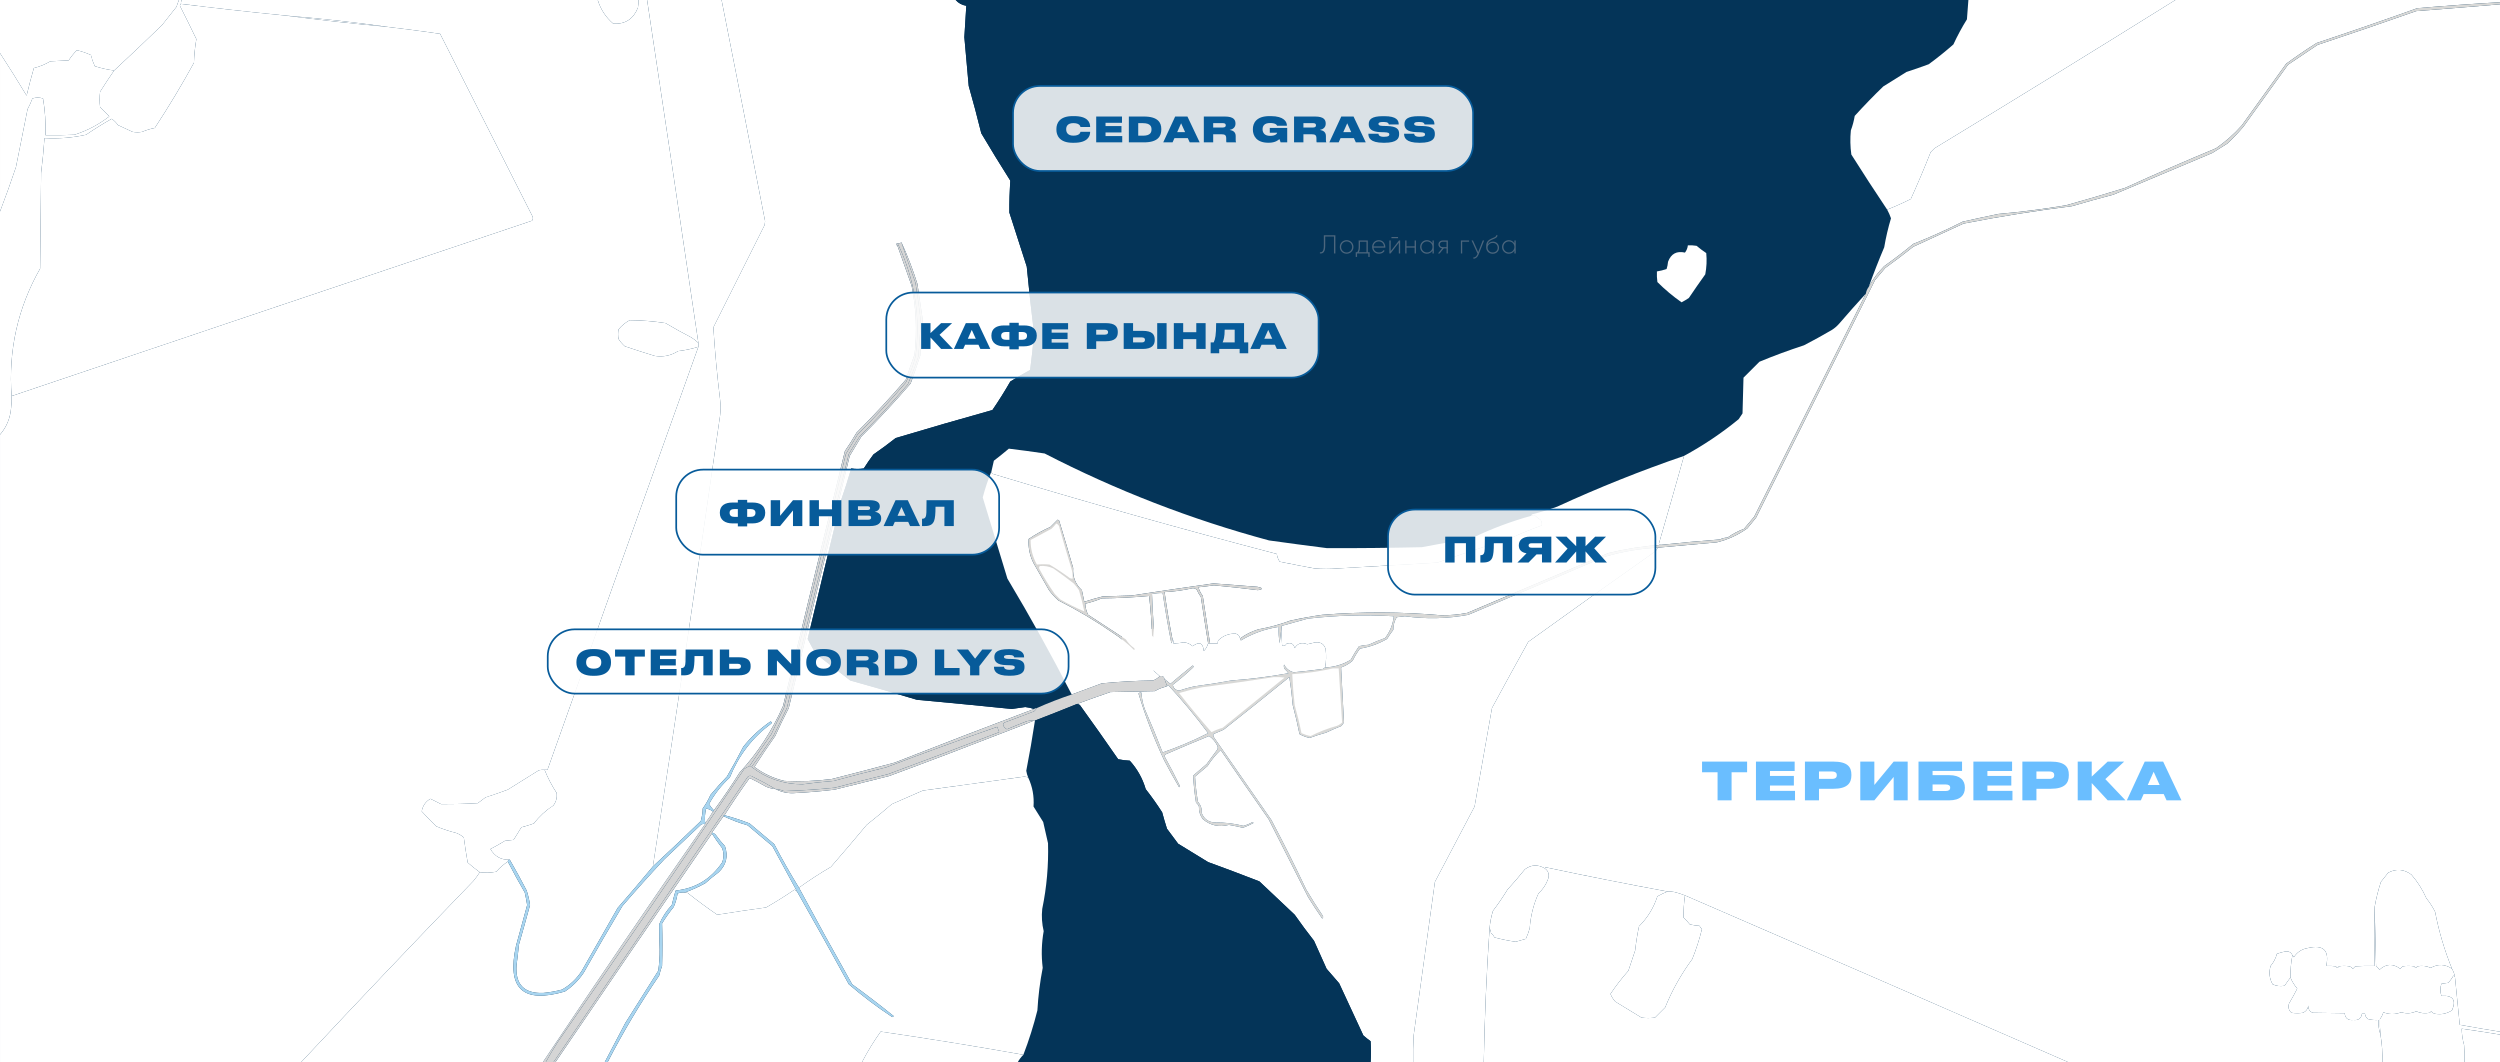 <?xml version="1.0" encoding="UTF-8"?> <svg xmlns="http://www.w3.org/2000/svg" xmlns:svg="http://www.w3.org/2000/svg" width="1440" height="612"><rect width="100%" height="100%" fill="#808080" stroke="none"/><defs><clipPath id="clip0_563_308"><rect fill="white" height="612" id="svg_1" width="1440"></rect></clipPath></defs><g class="layer"><title>Layer 1</title><g clip-path="url(#clip0_563_308)" id="svg_2"><rect fill="#043458" height="612" id="svg_3" width="1440"></rect><rect fill="white" height="24" id="svg_4" width="19" x="646.28" y="362.28"></rect><path clip-rule="evenodd" d="m0,0c34.36,0 68.71,0 103.07,0c-0.51,1.26 -0.98,2.56 -1.39,3.89c-2.79,3.53 -5.57,7.05 -8.36,10.58c-9.12,8.83 -18.31,17.54 -27.58,26.14c-3.78,-0.48 -7.49,-1.31 -11.14,-2.5c-0.95,-2.04 -1.7,-4.18 -2.23,-6.4c-2.59,-1.2 -5.28,-2.13 -8.08,-2.78c-1.76,1.74 -3.34,3.69 -4.73,5.84c-3.53,0.19 -7.06,0.37 -10.59,0.56c-2.93,1.74 -6.09,3.04 -9.47,3.89c-1.53,5.27 -2.92,10.56 -4.18,15.86c-4.98,-8.29 -10.09,-16.45 -15.32,-24.48c0,-10.2 0,-20.4 0,-30.6z" fill="white" fill-rule="evenodd" id="svg_5"></path><path clip-rule="evenodd" d="m104.74,0c79.86,0 159.72,0 239.57,0c1.65,5.41 4.62,9.96 8.92,13.63c6.86,0.4 11.6,-2.66 14.21,-9.18c0.27,-1.47 0.37,-2.95 0.27,-4.45c1.68,0 3.35,0 5.02,0c9.98,65.83 19.82,131.67 29.53,197.51c-1.21,-1.11 -2.51,-2.13 -3.9,-3.06c-5.09,-2.63 -10.1,-5.42 -15.05,-8.35c-6.84,-1.06 -13.71,-1.62 -20.61,-1.66c-2.46,1.34 -4.6,3.1 -6.41,5.28c-0.37,1.85 -0.37,3.71 0,5.56c1.01,1.55 2.22,2.94 3.62,4.18c5.73,1.94 11.49,3.79 17.28,5.56c4.81,0.75 9.27,-0.18 13.37,-2.78c4,-0.45 7.9,-1.28 11.7,-2.5c-29.08,81.18 -58.05,162.4 -86.92,243.68c-0.55,0 -1.11,0 -1.67,0c-1.13,-0.09 -2.24,0.01 -3.34,0.28c-5.94,3.71 -11.89,7.42 -17.83,11.13c-4.21,1.59 -8.48,3.07 -12.81,4.45c-1.49,1.11 -2.98,2.22 -4.46,3.34c-7.06,0.42 -14.12,0.61 -21.17,0.55c-2.03,-1.01 -4.07,-2.03 -6.13,-3.06c-2.77,1.58 -4.44,3.99 -5.02,7.24c2.69,2.96 5.47,5.83 8.36,8.62c3.78,1.57 7.68,2.87 11.7,3.89c1.53,0.63 2.93,1.46 4.18,2.51c0.64,4.83 1.38,9.66 2.23,14.46c2.25,1.98 4.57,3.83 6.96,5.57c-1.07,1.72 -2.28,3.39 -3.62,5c-33.47,34.63 -66.62,69.49 -99.45,104.6c-57.76,0 -115.51,0 -173.27,0c0,-120.55 0,-241.09 0,-361.64c3.81,-4.4 5.95,-9.6 6.41,-15.58c0.28,-2.21 0.37,-4.44 0.28,-6.67c99.97,-33.74 199.88,-67.4 299.74,-100.98c0.59,-0.77 0.68,-1.61 0.28,-2.5c-17.74,-35.06 -35.47,-70.11 -53.21,-105.16c-9.83,-1.42 -19.68,-2.72 -29.53,-3.89c-19.91,-2.83 -39.97,-5.05 -60.17,-6.68c-19.97,-1.99 -39.84,-4.21 -59.61,-6.67c-0.04,-0.82 0.14,-1.56 0.55,-2.23z" fill="white" fill-rule="evenodd" id="svg_6"></path><path clip-rule="evenodd" d="m344.31,0c7.8,0 15.6,0 23.4,0c0.1,1.5 0,2.98 -0.27,4.45c-2.61,6.52 -7.35,9.58 -14.21,9.18c-4.3,-3.67 -7.27,-8.22 -8.92,-13.63z" fill="white" fill-rule="evenodd" id="svg_7"></path><path clip-rule="evenodd" d="m372.73,0c14.3,0 28.6,0 42.9,0c8.43,42.45 16.78,84.92 25.07,127.41c-0.09,0.74 -0.19,1.48 -0.28,2.22c-9.84,19.66 -19.68,39.32 -29.53,58.98c0.89,13.93 2.19,27.84 3.9,41.73c0.38,2.96 0.38,5.93 0,8.9c-12.41,86.69 -25.32,173.3 -38.72,259.82c-6.66,8.04 -13.44,16.02 -20.33,23.92c-6.87,12.06 -13.75,24.11 -20.62,36.16c-2.95,4.62 -6.75,8.24 -11.42,10.86c-3.52,0.94 -7.15,1.59 -10.86,1.94c-10.97,0.37 -16.07,-4.92 -15.33,-15.85c0.54,-3.98 1,-7.97 1.4,-11.97c2.19,-7.59 4.33,-15.2 6.4,-22.81c-0.41,-2.84 -1.06,-5.63 -1.94,-8.34c-3.12,-6.04 -6.37,-11.98 -9.75,-17.81c-4.87,0.28 -8.58,-1.76 -11.15,-6.12c2.86,-1.46 5.64,-3.03 8.36,-4.73c1.67,-0.18 3.34,-0.37 5.01,-0.55c1.49,-2.41 2.97,-4.82 4.46,-7.24c2.45,-0.62 4.86,-1.37 7.24,-2.22c3.07,-4.08 6.79,-7.51 11.15,-10.29c1.64,-2.17 2.3,-4.58 1.95,-7.24c-2.76,-4.2 -5.08,-8.65 -6.97,-13.35c0.56,0 1.12,0 1.67,0c28.87,-81.28 57.84,-162.5 86.92,-243.68c0,-0.75 0,-1.49 0,-2.23c-9.71,-65.84 -19.55,-131.68 -29.53,-197.51z" fill="white" fill-rule="evenodd" id="svg_8"></path><path clip-rule="evenodd" d="m415.63,0c25.63,0 51.26,0 76.88,0c-0.08,1.43 0.1,2.82 0.56,4.17c-1.6,2.92 -1.41,5.7 0.56,8.35c-0.56,0.93 -1.12,1.85 -1.67,2.78c0.71,0.63 1.27,1.37 1.67,2.23c-0.69,1.19 -0.69,2.4 0,3.61c-0.37,0.93 -0.74,1.86 -1.12,2.78c0.25,0.9 0.62,1.73 1.12,2.51c-2.21,2.85 -2.21,5.73 0,8.62c-1.58,2.88 -1.39,5.66 0.56,8.35c-0.68,0.76 -1.24,1.6 -1.68,2.5c0.84,1.84 1.4,3.79 1.68,5.84c-2.23,1.86 -2.23,3.71 0,5.57c-2.01,2.54 -2.19,5.23 -0.56,8.06c-0.95,2.08 -0.57,3.84 1.11,5.29c-0.98,0.97 -1.72,2.09 -2.23,3.34c0.3,0.69 0.68,1.34 1.12,1.94c-1.55,3.57 -0.99,6.82 1.67,9.74c-1.05,2.32 -1.33,4.73 -0.84,7.23c1.37,2.17 2.58,4.39 3.63,6.68c-0.15,0.66 -0.33,1.31 -0.56,1.95c1.19,3.21 2.3,6.46 3.34,9.73c0.45,0.17 0.82,0.45 1.12,0.84c-1.01,2.24 -0.27,3.45 2.22,3.61c-1.22,4.87 0.45,6.17 5.02,3.9c0.18,1.11 0.37,2.22 0.56,3.34c1.54,-0.06 2.65,-0.8 3.34,-2.23c-0.21,-0.95 -0.77,-1.51 -1.67,-1.67c2.9,-0.04 4.11,-1.52 3.62,-4.45c-0.86,-2.17 -2.06,-4.12 -3.62,-5.84c0.55,-1.37 0.64,-2.76 0.28,-4.17c-1.19,-3.22 -2.59,-6.28 -4.18,-9.18c-0.79,-2.63 -1.25,-5.32 -1.4,-8.07c-0.88,-2.09 -2.46,-3.2 -4.73,-3.34c-0.55,-1.82 -0.74,-3.67 -0.56,-5.56c0.74,0 1.49,0 2.23,0c0.55,-0.05 1.02,0.14 1.39,0.55c-0.22,-2.46 -0.13,-4.97 0.28,-7.51c0.46,-2.29 -0.28,-3.96 -2.23,-5c2.91,-2.86 3.29,-6.01 1.12,-9.46c1.78,-2.8 1.22,-5.03 -1.67,-6.68c2.89,-1.68 3.45,-3.9 1.67,-6.68c1.65,-3.12 1.46,-6.09 -0.56,-8.9c1.35,-0.94 1.9,-2.23 1.67,-3.89c-0.39,-1.98 -0.95,-3.93 -1.67,-5.84c-0.72,0.13 -1.28,-0.06 -1.67,-0.56c0.56,0 1.11,0 1.67,0c0.4,-0.96 0.78,-1.98 1.11,-3.06c-0.92,-0.65 -1.85,-1.3 -2.78,-1.95c3.59,-1.64 4.15,-3.96 1.67,-6.95c0.72,-1.35 1.27,-2.74 1.67,-4.17c-0.19,-1.12 -0.37,-2.24 -0.56,-3.34c-0.74,0 -1.48,0 -2.22,0c0.23,-0.4 0.6,-0.68 1.11,-0.84c-0.97,-0.72 -2,-1.36 -3.06,-1.94c-0.39,-0.47 -0.29,-0.84 0.27,-1.12c1.96,0.7 3.63,1.81 5.02,3.34c2.54,-0.62 3.28,-2.11 2.23,-4.45c14.3,0 28.6,0 42.9,0c1.61,1.83 3.66,2.94 6.13,3.34c-0.42,6.02 -0.79,12.05 -1.12,18.08c0.78,9.37 1.62,18.73 2.51,28.1c2.58,9.04 4.99,18.13 7.24,27.26c5.43,9.18 11.01,18.27 16.72,27.26c-0.42,6.11 -0.61,12.23 -0.56,18.36c3.34,10.39 6.68,20.77 10.03,31.16c1.21,12.82 2.6,25.62 4.18,38.38c-0.55,7.08 -1.29,14.12 -2.23,21.15c-3.88,2.11 -7.69,4.34 -11.42,6.67c-3.23,5.62 -6.67,11.09 -10.31,16.42c-18.59,5.2 -37.16,10.57 -55.72,16.13c-4.17,3.29 -8.44,6.44 -12.81,9.46c-1.97,2.61 -3.82,5.3 -5.57,8.07c-2.39,0.43 -4.81,0.43 -7.24,0c-1.78,6.16 -3.73,12.28 -5.85,18.36c-6.48,26.59 -12.89,53.2 -19.23,79.84c1.51,2.91 3.09,5.78 4.74,8.62c6.59,5.1 13.19,10.2 19.78,15.3c12.82,3.58 25.63,7.29 38.44,11.12c18.21,1.68 36.41,3.44 54.6,5.29c2.6,-0.37 5.2,-0.74 7.8,-1.11c1.74,0.19 3.41,0.56 5.02,1.11c-26.79,10.12 -53.53,20.41 -80.23,30.88c-12.01,3.23 -24.09,6.38 -36.22,9.46c-9.06,1.18 -18.16,1.55 -27.3,1.11c-6.36,-1.51 -12.11,-4.2 -17.27,-8.07c3.86,-6.03 7.85,-11.96 11.98,-17.8c2.45,-5.45 5.05,-10.82 7.8,-16.14c11.61,-48.43 23.31,-96.83 35.1,-145.21c2.23,-3.71 4.46,-7.41 6.69,-11.12c9.88,-9.87 19.35,-20.07 28.41,-30.6c1.97,-5.34 3.82,-10.72 5.57,-16.14c0.23,-6.88 0.69,-13.74 1.39,-20.58c-0.99,-6.87 -2.01,-13.73 -3.06,-20.59c-2.61,-8.31 -5.68,-16.28 -9.19,-23.92c-0.86,0.44 -1.79,0.63 -2.79,0.55c-0.13,0.72 0.05,1.28 0.56,1.67c2.74,7.57 5.43,15.17 8.08,22.81c2.61,13.08 3.17,26.25 1.67,39.51c-1.78,4.78 -3.45,9.6 -5.02,14.46c-9.06,10.54 -18.53,20.73 -28.41,30.6c-2.09,3.62 -4.32,7.14 -6.69,10.57c-12.02,48.93 -23.91,97.89 -35.65,146.88c-6.3,14.26 -14.65,27.06 -25.07,38.39c-4.66,7.46 -9.58,14.7 -14.77,21.7c-1,-1.1 -1.93,-2.3 -2.78,-3.62c3.13,-5.73 7.12,-10.83 11.97,-15.3c5.05,-12.68 13.03,-23.06 23.96,-31.15c0.33,-0.55 0.14,-0.92 -0.56,-1.12c-5.89,4.03 -11.09,8.85 -15.6,14.47c-3.01,5.84 -6.17,11.59 -9.47,17.25c-3.29,3.42 -6.44,6.94 -9.47,10.57c-1.2,2.78 -2.69,5.37 -4.46,7.79c-0.07,2.47 -0.44,4.88 -1.11,7.23c-9.12,8.83 -18.31,17.55 -27.58,26.15c13.4,-86.52 26.31,-173.13 38.72,-259.82c0.37,-2.97 0.37,-5.94 0,-8.9c-1.71,-13.89 -3.01,-27.8 -3.9,-41.73c9.85,-19.66 19.69,-39.32 29.53,-58.98c0.09,-0.74 0.19,-1.48 0.28,-2.22c-8.29,-42.49 -16.64,-84.96 -25.07,-127.41z" fill="white" fill-rule="evenodd" id="svg_9" transform="matrix(1 0 0 1 0 0)"></path><path clip-rule="evenodd" d="m550.46,0c194.44,0 388.88,0 583.33,0c-0.27,3.71 -0.55,7.42 -0.84,11.13c-2.89,4.64 -5.48,9.46 -7.8,14.46c-4.57,4.02 -9.31,7.82 -14.21,11.41c-4.18,1.56 -8.45,3.04 -12.81,4.45c-4.46,2.78 -8.92,5.56 -13.37,8.34c-5.69,5.49 -11.16,11.15 -16.44,16.97c-0.48,2.86 -1.22,5.64 -2.23,8.35c-0.46,4.65 -0.37,9.28 0.28,13.91c6.75,10.7 13.62,21.27 20.62,31.71c0.88,1.58 1.62,3.25 2.22,5.01c-1.65,5.48 -2.95,11.04 -3.9,16.69c-3.19,7.52 -6.16,15.13 -8.91,22.81c-0.88,1.14 -1.43,2.44 -1.67,3.89c-5.18,5.65 -10.29,11.4 -15.32,17.25c-1.23,1.41 -2.62,2.62 -4.18,3.62c-5.32,3.11 -10.7,6.08 -16.16,8.9c-8.67,2.83 -17.21,5.98 -25.63,9.46c-3.06,3.06 -6.13,6.12 -9.19,9.18c-0.18,6.86 -0.37,13.72 -0.56,20.58c-0.74,1.12 -1.49,2.23 -2.23,3.34c-9.81,8.04 -20.31,15.09 -31.47,21.14c-24.89,8.54 -49.22,18.28 -72.99,29.21c-4.73,1.7 -9.56,3.18 -14.49,4.45c-0.31,0.22 -0.49,0.49 -0.55,0.84c-11.49,3.2 -22.63,7.37 -33.43,12.52c-9.84,1.91 -19.69,3.77 -29.53,5.56c-18.2,0.42 -36.4,0.61 -54.6,0.56c-11.15,-1.41 -22.3,-2.9 -33.43,-4.45c-44.9,-12.1 -87.99,-28.8 -129.26,-50.08c-6.88,-1.03 -13.76,-1.96 -20.61,-2.78c-2.83,2.39 -5.71,4.7 -8.64,6.95c-0.47,2.06 -0.93,4.1 -1.39,6.12c-1.98,4.84 -3.65,9.85 -5.01,15.03c4.7,15.62 9.44,31.2 14.2,46.73c13.07,21.84 25.43,44.09 37.05,66.76c-6.77,2.27 -13.46,4.87 -20.05,7.79c-0.62,0.04 -1.18,0.22 -1.67,0.56c-1.61,-0.55 -3.28,-0.92 -5.02,-1.11c-2.6,0.37 -5.2,0.74 -7.8,1.11c-18.19,-1.85 -36.39,-3.61 -54.6,-5.29c-12.81,-3.83 -25.62,-7.54 -38.44,-11.12c-6.6,-5.1 -13.19,-10.2 -19.78,-15.3c-1.65,-2.84 -3.23,-5.71 -4.74,-8.62c6.34,-26.64 12.75,-53.25 19.23,-79.84c2.12,-6.08 4.07,-12.2 5.85,-18.36c2.43,0.43 4.85,0.43 7.24,0c1.75,-2.77 3.6,-5.46 5.57,-8.07c4.37,-3.02 8.64,-6.17 12.81,-9.46c18.56,-5.56 37.13,-10.93 55.72,-16.13c3.64,-5.33 7.08,-10.8 10.3,-16.42c3.74,-2.33 7.55,-4.56 11.43,-6.67c0.94,-7.03 1.68,-14.07 2.23,-21.15c-1.58,-12.76 -2.97,-25.56 -4.18,-38.38c-3.35,-10.39 -6.69,-20.77 -10.03,-31.16c-0.05,-6.13 0.14,-12.25 0.55,-18.36c-5.7,-8.99 -11.28,-18.08 -16.71,-27.26c-2.25,-9.13 -4.66,-18.22 -7.24,-27.26c-0.89,-9.37 -1.73,-18.73 -2.51,-28.1c0.33,-6.03 0.7,-12.06 1.12,-18.08c-2.47,-0.4 -4.52,-1.51 -6.13,-3.34z" fill="#043458" fill-rule="evenodd" id="svg_10" transform="matrix(1 0 0 1 0 0)"></path><path clip-rule="evenodd" d="m1133.79,0c39.74,0 79.48,0 119.22,0c-46.02,28.73 -92.26,57.2 -138.72,85.4c-0.77,0.75 -1.51,1.49 -2.23,2.23c-3.58,9.09 -7.39,18.08 -11.42,26.98c-4.46,2.27 -9.01,4.31 -13.65,6.12c-7,-10.44 -13.87,-21.01 -20.62,-31.71c-0.65,-4.63 -0.74,-9.26 -0.28,-13.91c1.01,-2.71 1.75,-5.49 2.23,-8.35c5.28,-5.82 10.75,-11.48 16.44,-16.97c4.45,-2.78 8.91,-5.56 13.37,-8.34c4.36,-1.41 8.63,-2.89 12.81,-4.45c4.9,-3.59 9.64,-7.39 14.21,-11.41c2.32,-5 4.91,-9.82 7.8,-14.46c0.3,-3.71 0.57,-7.42 0.84,-11.13z" fill="white" fill-rule="evenodd" id="svg_11"></path><path clip-rule="evenodd" d="m1253.01,0c63.33,0 126.66,0 189.99,0c0,0.37 0,0.74 0,1.11c-16.92,0.96 -33.82,2.16 -50.7,3.62c-19.19,6.88 -38.51,13.56 -57.94,20.03c-6,3.78 -11.85,7.77 -17.55,11.96c-8.54,11.87 -17.09,23.74 -25.63,35.61c-4.43,4.98 -9.35,9.33 -14.77,13.07c-17.6,7.31 -35.06,14.91 -52.37,22.81c-11.29,3.51 -22.62,6.85 -33.98,10.02c-12.93,2.19 -25.93,3.86 -39,5c-6.89,1.43 -13.76,2.91 -20.62,4.46c-9.24,4.7 -18.71,8.97 -28.41,12.79c-5.42,4.48 -10.99,8.75 -16.72,12.8c-3.59,3.58 -6.56,7.56 -8.91,11.96c2.75,-7.68 5.72,-15.29 8.91,-22.81c0.95,-5.65 2.25,-11.21 3.9,-16.69c-0.6,-1.76 -1.34,-3.43 -2.22,-5.01c4.64,-1.81 9.19,-3.85 13.65,-6.12c4.03,-8.9 7.84,-17.89 11.42,-26.98c0.72,-0.74 1.46,-1.48 2.23,-2.23c46.46,-28.2 92.7,-56.67 138.72,-85.4z" fill="white" fill-rule="evenodd" id="svg_12"></path><path clip-rule="evenodd" d="m1443,2.23c0,197.51 0,395.01 0,592.52c-8.73,-1.38 -17.46,-2.86 -26.19,-4.45c-0.88,-9.29 -1.81,-18.56 -2.78,-27.82c-0.35,-1.61 -0.91,-3.09 -1.67,-4.45c-4.32,-10.6 -7.56,-21.54 -9.75,-32.82c-1.4,-2.79 -3.07,-5.38 -5.02,-7.79c-2.18,-4.96 -5.06,-9.51 -8.63,-13.63c-4.26,-3.19 -8.72,-3.56 -13.37,-1.11c-1.4,1.76 -2.79,3.52 -4.18,5.28c-1.55,4.71 -2.76,9.53 -3.62,14.47c-0.23,11.21 -0.23,22.52 0,33.93c-3.72,-0.09 -7.44,0 -11.15,0.28c-0.46,0.46 -0.93,0.93 -1.39,1.39c-0.5,-0.66 -1.15,-1.13 -1.95,-1.39c-2.04,-0.37 -4.08,-0.37 -6.13,0c-0.56,1.11 -1.11,1.11 -1.67,0c-1.85,-0.27 -3.7,-0.37 -5.57,-0.28c1.89,-8.96 -1.64,-12.39 -10.59,-10.29c-3.5,0.59 -6.19,2.35 -8.08,5.29c-0.15,-0.51 -0.43,-0.88 -0.83,-1.12c-0.75,-1.67 -2.05,-2.41 -3.9,-2.22c-1.71,0.3 -3.38,0.77 -5.02,1.39c-0.68,2.55 -1.89,4.87 -3.62,6.95c-1.13,3.65 -0.75,7.18 1.12,10.57c2.21,1.06 4.53,1.33 6.96,0.84c1.06,-1.66 2.17,-3.24 3.34,-4.73c0.92,2.29 2.22,4.42 3.9,6.4c-1.51,2.92 -3.08,5.79 -4.73,8.62c-0.66,2.1 -0.2,3.86 1.39,5.29c2.23,0.37 4.46,0.37 6.69,0c1.76,-0.83 2.78,-2.22 3.06,-4.18c-0.16,2.03 0.68,3.42 2.51,4.18c6.13,0.14 12.26,0.23 18.38,0.28c0.35,2.93 2.02,4.23 5.02,3.89c3,0.34 4.67,-0.96 5.01,-3.89c0.56,0 1.12,0 1.67,0c0.05,1.35 0.61,2.46 1.68,3.33c2,0.52 4.04,0.7 6.12,0.56c-0.17,2.93 0.2,5.71 1.12,8.35c0.91,5.31 1.29,10.68 1.11,16.13c-60.17,0 -120.34,0 -180.51,0c-73.65,-32.23 -147.38,-64.31 -221.19,-96.25c-1.96,-0.78 -4,-1.43 -6.13,-1.95c-1.28,-0.28 -2.58,-0.37 -3.9,-0.28c-23.34,-4.31 -46.64,-8.94 -69.92,-13.9c-0.42,0.03 -0.7,0.22 -0.83,0.55c-3.95,-2.36 -7.75,-2.17 -11.42,0.56c-3.21,4 -6.56,7.89 -10.03,11.68c-2.57,4.23 -5.36,8.31 -8.36,12.24c-1.01,3.28 -1.66,6.61 -1.95,10.02c-1.76,25.66 -2.87,51.44 -3.34,77.33c-13.56,0 -27.12,0 -40.67,0c-0.1,-5.2 0,-10.39 0.27,-15.58c4.14,-29.48 8.22,-58.97 12.26,-88.46c7.62,-14.46 15.23,-28.93 22.84,-43.4c3.35,-18.91 6.69,-37.83 10.03,-56.75c6.89,-12.74 13.86,-25.45 20.9,-38.11c23.85,-17.2 47.81,-34.26 71.87,-51.18c1.26,-0.79 2.19,-1.82 2.78,-3.06c11.33,-1.01 22.66,-2.02 33.99,-3.06c6.37,-1.56 12.22,-4.25 17.55,-8.07c1.67,-2.04 3.34,-4.08 5.01,-6.12c22.85,-45.62 45.69,-91.24 68.53,-136.86c1.95,-2.32 3.9,-4.64 5.85,-6.96c5.49,-3.94 10.87,-8.02 16.16,-12.24c9.67,-4.46 19.33,-8.91 28.97,-13.35c20.67,-4.07 41.47,-7.4 62.4,-10.02c7.94,-2.33 15.92,-4.56 23.96,-6.67c19.05,-7.99 37.99,-15.96 56.83,-23.93c2.97,-1.85 5.94,-3.71 8.91,-5.56c3.26,-3.09 6.32,-6.33 9.19,-9.74c8.54,-11.87 17.09,-23.73 25.63,-35.6c5.67,-3.81 11.33,-7.61 16.99,-11.41c19,-6.32 37.94,-12.81 56.83,-19.47c17.1,-1.31 34.18,-2.7 51.26,-4.17z" fill="white" fill-rule="evenodd" id="svg_13"></path><path clip-rule="evenodd" d="m104.19,2.23c19.77,2.46 39.64,4.68 59.61,6.67c19.94,2.59 40,4.81 60.17,6.68c9.85,1.17 19.7,2.47 29.53,3.89c17.74,35.05 35.47,70.1 53.21,105.16c0.4,0.89 0.31,1.73 -0.28,2.5c-99.86,33.58 -199.77,67.24 -299.74,100.98c-1.95,-26.22 3.52,-50.7 16.43,-73.44c0.19,-18.36 0.37,-36.72 0.56,-55.08c0.83,-6.66 1.48,-13.34 1.95,-20.03c8.09,0.45 16.08,-0.2 23.96,-1.95c4.79,-3.27 9.71,-6.33 14.76,-9.18c1.39,0.99 2.59,2.19 3.62,3.62c2.79,1.3 5.57,2.6 8.36,3.89c1.86,0.37 3.71,0.37 5.57,0c2.33,-1 4.74,-1.74 7.24,-2.22c8.02,-12.21 15.54,-24.73 22.57,-37.56c0.14,-4.58 0.61,-9.12 1.39,-13.63c-3.11,-6.47 -6.27,-12.87 -9.47,-19.19c0.02,-0.51 0.21,-0.88 0.56,-1.11z" fill="white" fill-rule="evenodd" id="svg_14"></path><path clip-rule="evenodd" d="m163.8,8.9c20.2,1.63 40.26,3.85 60.17,6.68c-20.17,-1.87 -40.23,-4.09 -60.17,-6.68z" fill="white" fill-rule="evenodd" id="svg_15"></path><path clip-rule="evenodd" d="m492.51,0c0.93,0 1.86,0 2.79,0c-0.9,0.74 -1.18,1.67 -0.84,2.78c1.3,-0.65 2.32,-1.57 3.07,-2.78c1.67,0 3.34,0 5.01,0c0.87,1.18 1.99,2.11 3.35,2.78c0.65,-0.93 0.65,-1.85 0,-2.78c0.55,0 1.11,0 1.67,0c1.05,2.34 0.31,3.83 -2.23,4.45c-1.39,-1.53 -3.06,-2.64 -5.02,-3.34c-0.56,0.28 -0.66,0.65 -0.27,1.12c1.06,0.58 2.09,1.22 3.06,1.94c-0.51,0.16 -0.88,0.44 -1.11,0.84c0.74,0 1.48,0 2.22,0c0.19,1.1 0.37,2.22 0.56,3.34c-0.4,1.43 -0.95,2.82 -1.67,4.17c2.48,2.99 1.92,5.31 -1.67,6.95c0.93,0.65 1.86,1.3 2.78,1.95c-0.33,1.08 -0.71,2.1 -1.11,3.06c0.15,-0.82 -0.04,-1.56 -0.56,-2.23c-1.76,-0.78 -3.43,-1.71 -5.01,-2.78c1.11,-0.55 2.22,-1.11 3.34,-1.67c1.16,-0.82 1.72,-1.94 1.67,-3.33c-2.97,0 -5.94,0 -8.91,0c0,0.55 0,1.11 0,1.66c1.87,-0.09 3.72,0.01 5.57,0.28c-5.27,2.32 -5.08,4.36 0.56,6.12c-1.85,0.28 -3.71,0.37 -5.57,0.28c0,0.56 0,1.11 0,1.67c2.41,0 4.82,0 7.24,0c0.39,0.5 0.95,0.69 1.67,0.56c0.72,1.91 1.28,3.86 1.67,5.84c0.23,1.66 -0.32,2.95 -1.67,3.89c2.02,2.81 2.21,5.78 0.56,8.9c1.78,2.78 1.22,5 -1.67,6.68c2.89,1.65 3.45,3.88 1.67,6.68c2.17,3.45 1.79,6.6 -1.12,9.46c1.95,1.04 2.69,2.71 2.23,5c-0.41,2.54 -0.5,5.05 -0.28,7.51c-0.37,-0.41 -0.84,-0.6 -1.39,-0.55c0,-0.56 0,-1.12 0,-1.67c-2.79,0.14 -5.58,0.32 -8.36,0.55c-0.09,1.68 0,3.35 0.28,5.01c1.67,2.23 3.34,2.23 5.02,0c0.1,-1.41 0.38,-2.71 0.83,-3.89c-0.18,1.89 0.01,3.74 0.56,5.56c2.27,0.14 3.85,1.25 4.73,3.34c0.15,2.75 0.61,5.44 1.4,8.07c1.59,2.9 2.99,5.96 4.18,9.18c0.36,1.41 0.27,2.8 -0.28,4.17c1.56,1.72 2.76,3.67 3.62,5.84c0.49,2.93 -0.72,4.41 -3.62,4.45c-0.6,0.52 -1.34,0.71 -2.23,0.56c-4.57,2.27 -6.24,0.97 -5.02,-3.9c-2.49,-0.16 -3.23,-1.37 -2.22,-3.61c-0.3,-0.39 -0.67,-0.67 -1.12,-0.84c-1.04,-3.27 -2.15,-6.52 -3.34,-9.73c0.23,-0.64 0.41,-1.29 0.56,-1.95c-1.05,-2.29 -2.26,-4.51 -3.63,-6.68c-0.49,-2.5 -0.21,-4.91 0.84,-7.23c-2.66,-2.92 -3.22,-6.17 -1.67,-9.74c-0.44,-0.6 -0.82,-1.25 -1.12,-1.94c0.51,-1.25 1.25,-2.37 2.23,-3.34c-1.68,-1.45 -2.06,-3.21 -1.11,-5.29c-1.63,-2.83 -1.45,-5.52 0.56,-8.06c-2.23,-1.86 -2.23,-3.71 0,-5.57c-0.28,-2.05 -0.84,-4 -1.68,-5.84c0.44,-0.9 1,-1.74 1.68,-2.5c-1.95,-2.69 -2.14,-5.47 -0.56,-8.35c-2.21,-2.89 -2.21,-5.77 0,-8.62c-0.5,-0.78 -0.87,-1.61 -1.12,-2.51c0.38,-0.92 0.75,-1.85 1.12,-2.78c-0.69,-1.21 -0.69,-2.42 0,-3.61c-0.4,-0.86 -0.96,-1.6 -1.67,-2.23c0.55,-0.93 1.11,-1.85 1.67,-2.78c-1.97,-2.65 -2.16,-5.43 -0.56,-8.35c-0.46,-1.35 -0.64,-2.74 -0.56,-4.17z" fill="white" fill-rule="evenodd" id="svg_16"></path><path clip-rule="evenodd" d="m65.74,40.61c-2.79,4 -5.48,8.08 -8.08,12.24c-0.37,2.97 -0.37,5.94 0,8.91c1.77,1.76 3.53,3.52 5.3,5.28c-6.08,4.71 -12.77,8.23 -20.06,10.57c-5.57,0.28 -11.14,0.37 -16.71,0.28c0.24,-7.1 -0.22,-14.15 -1.4,-21.14c-2.04,-0.74 -4.08,-0.74 -6.13,0c-0.77,2.11 -1.7,4.14 -2.78,6.12c-2.23,11.12 -4.46,22.25 -6.69,33.38c-2.9,8.66 -5.97,17.19 -9.19,25.59c0,-30.41 0,-60.83 0,-91.24c5.23,8.03 10.34,16.19 15.32,24.48c1.26,-5.3 2.65,-10.59 4.18,-15.86c3.38,-0.85 6.54,-2.15 9.47,-3.89c3.53,-0.19 7.06,-0.37 10.59,-0.56c1.39,-2.15 2.97,-4.1 4.73,-5.84c2.8,0.65 5.49,1.58 8.08,2.78c0.53,2.22 1.28,4.36 2.23,6.4c3.65,1.19 7.36,2.02 11.14,2.5z" fill="white" fill-rule="evenodd" id="svg_17"></path><path clip-rule="evenodd" d="m496.41,36.72c1.96,-0.28 3.72,0.09 5.3,1.11c0.5,1.41 0.22,2.61 -0.84,3.62c-4.86,1.18 -6.34,-0.39 -4.46,-4.73z" fill="white" fill-rule="evenodd" id="svg_18"></path><path clip-rule="evenodd" d="m103.07,0c0.56,0 1.12,0 1.67,0c-0.41,0.67 -0.59,1.41 -0.55,2.23c-0.35,0.23 -0.54,0.6 -0.56,1.11c3.2,6.32 6.36,12.72 9.47,19.19c-0.78,4.51 -1.25,9.05 -1.39,13.63c-7.03,12.83 -14.55,25.34 -22.57,37.56c-2.5,0.48 -4.91,1.22 -7.24,2.22c-1.86,0.37 -3.71,0.37 -5.57,0c-2.79,-1.29 -5.57,-2.59 -8.36,-3.89c-1.03,-1.43 -2.23,-2.63 -3.62,-3.62c-5.05,2.85 -9.97,5.91 -14.76,9.18c-7.88,1.75 -15.87,2.4 -23.96,1.95c-0.47,6.69 -1.12,13.37 -1.95,20.03c-0.19,18.36 -0.37,36.72 -0.56,55.08c-12.91,22.74 -18.38,47.22 -16.43,73.44c0.09,2.23 0,4.46 -0.28,6.67c-0.46,5.98 -2.6,11.18 -6.41,15.58c0,-42.84 0,-85.68 0,-128.52c3.22,-8.4 6.29,-16.93 9.19,-25.59c2.23,-11.13 4.46,-22.26 6.69,-33.38c1.08,-1.97 2.01,-4.01 2.78,-6.12c2.05,-0.74 4.09,-0.74 6.13,0c1.18,6.99 1.64,14.04 1.4,21.14c5.57,0.09 11.14,0 16.71,-0.28c7.29,-2.34 13.98,-5.86 20.06,-10.57c-1.77,-1.76 -3.53,-3.52 -5.3,-5.28c-0.37,-2.97 -0.37,-5.94 0,-8.91c2.6,-4.16 5.29,-8.24 8.08,-12.24c9.27,-8.6 18.46,-17.31 27.58,-26.14c2.79,-3.53 5.57,-7.05 8.36,-10.58c0.41,-1.33 0.88,-2.63 1.39,-3.89z" fill="white" fill-rule="evenodd" id="svg_19"></path><path clip-rule="evenodd" d="m500.31,89.02c0.56,-0.05 1.02,0.14 1.4,0.55c0.45,1.16 0.35,2.27 -0.28,3.34c-0.33,-0.11 -0.61,-0.3 -0.84,-0.55c-0.27,-1.1 -0.37,-2.21 -0.28,-3.34z" fill="#D5D5D5" fill-rule="evenodd" id="svg_20"></path><path clip-rule="evenodd" d="m502.54,104.6c2.22,-0.04 3.15,1.08 2.79,3.34c-2.46,0.24 -3.39,-0.87 -2.79,-3.34z" fill="white" fill-rule="evenodd" id="svg_21"></path><path clip-rule="evenodd" d="m1278.09,110.72c2.54,0.43 4.95,1.36 7.24,2.78c0.74,5.75 0.74,11.5 0,17.25c-3.09,2.18 -6.24,4.22 -9.47,6.12c-1.64,-0.45 -3.13,-1.19 -4.46,-2.23c-0.78,-4.33 -0.5,-8.59 0.84,-12.8c2.1,-3.63 4.05,-7.34 5.85,-11.12z" fill="white" fill-rule="evenodd" id="svg_22"></path><path clip-rule="evenodd" d="m508.67,112.94c2.6,-0.27 3.34,0.75 2.23,3.06c-0.72,0.27 -1.46,0.37 -2.23,0.28c0,-1.11 0,-2.23 0,-3.34z" fill="white" fill-rule="evenodd" id="svg_23"></path><path clip-rule="evenodd" d="m309.21,121.84c1.32,-0.09 2.62,0.01 3.9,0.28c2.09,1.65 4.23,3.22 6.41,4.73c1.1,1.92 1.75,3.96 1.95,6.12c-0.37,2.77 -0.55,5.56 -0.56,8.35c-1.27,0.12 -2.48,0.49 -3.62,1.11c-1.29,-0.92 -2.59,-1.85 -3.9,-2.78c-1.85,-4.08 -3.71,-8.16 -5.57,-12.24c-0.37,-1.49 -0.37,-2.97 0,-4.45c0.56,-0.32 1.02,-0.69 1.39,-1.12z" fill="white" fill-rule="evenodd" id="svg_24"></path><path clip-rule="evenodd" d="m972.21,141.32c1.69,-0.1 3.36,0 5.02,0.27c1.77,1.5 3.64,2.89 5.57,4.18c0.4,4.08 0.21,8.16 -0.56,12.24c-3.22,4.49 -6.38,9.04 -9.47,13.63c-1.35,0.91 -2.75,1.74 -4.18,2.5c-4.96,-3.47 -9.6,-7.36 -13.93,-11.68c-0.28,-2.03 -0.37,-4.07 -0.28,-6.12c1.89,-0.29 3.75,-0.76 5.58,-1.39c0.43,-1.34 0.7,-2.73 0.83,-4.17c1.71,-4.61 4.96,-6.37 9.75,-5.29c0.95,-1.24 1.51,-2.64 1.67,-4.17z" fill="white" fill-rule="evenodd" id="svg_25"></path><path clip-rule="evenodd" d="m1074.73,169.13c-21.43,42.8 -42.88,85.64 -64.35,128.52c-1.95,2.32 -3.9,4.64 -5.85,6.96c-3.38,1.25 -6.54,2.92 -9.47,5.01c-1.6,0.06 -3.09,0.43 -4.46,1.11c-11.23,0.84 -22.37,1.86 -33.43,3.06c-0.66,0.12 -1.21,-0.06 -1.67,-0.56c4.92,-16.86 9.75,-33.74 14.49,-50.63c11.16,-6.05 21.66,-13.1 31.47,-21.14c0.75,-1.11 1.49,-2.22 2.23,-3.34c0.19,-6.86 0.38,-13.72 0.56,-20.58c3.06,-3.06 6.13,-6.12 9.19,-9.18c8.42,-3.48 16.96,-6.63 25.63,-9.46c5.46,-2.82 10.84,-5.78 16.16,-8.9c1.56,-1 2.95,-2.21 4.18,-3.62c5.03,-5.85 10.14,-11.6 15.32,-17.25z" fill="white" fill-rule="evenodd" id="svg_26"></path><path clip-rule="evenodd" d="m1197.86,154.11c0.73,2.01 1.11,4.24 1.11,6.68c0.94,11.68 1.13,23.36 0.56,35.05c-0.33,-0.12 -0.61,-0.3 -0.84,-0.56c-0.27,-13.72 -0.55,-27.44 -0.83,-41.17z" fill="white" fill-rule="evenodd" id="svg_27"></path><path clip-rule="evenodd" d="m212.27,178.59c12.38,0.54 24.08,3.6 35.1,9.18c2.04,-0.06 4.08,-0.06 6.13,0c7.29,3.38 14.16,7.46 20.61,12.24c1.89,0.46 3.75,0.37 5.58,-0.27c0.26,-1.37 0.82,-2.57 1.67,-3.62c4.59,-2.06 9.14,-4.19 13.65,-6.4c0.28,0.09 0.55,0.19 0.83,0.28c2.27,4.44 4.31,8.98 6.13,13.63c-1.55,5.87 -3.87,11.44 -6.96,16.69c-3.01,2.04 -5.89,1.77 -8.64,-0.83c-3.54,-0.68 -7.07,-1.42 -10.58,-2.23c-2.44,-0.24 -4.85,-0.05 -7.25,0.56c-1.76,3.24 -3.53,6.49 -5.29,9.73c-2.33,2.16 -4.47,4.48 -6.41,6.96c-1.3,0.37 -2.6,0.37 -3.9,0c-4.35,-1.9 -8.63,-3.94 -12.81,-6.12c-3.81,-0.47 -7.62,-0.93 -11.42,-1.39c-3.8,0.47 -7.61,0.57 -11.42,0.28c-0.51,-0.21 -0.98,-0.49 -1.4,-0.84c-0.37,-1.85 -0.37,-3.71 0,-5.56c2.48,-8.78 4.24,-17.68 5.3,-26.71c-0.17,-2.01 -0.82,-3.86 -1.95,-5.56c-1.94,-0.97 -3.79,-2.08 -5.58,-3.34c-0.69,-1.58 -1.53,-3.06 -2.5,-4.45c0.38,-0.76 0.75,-1.5 1.11,-2.23z" fill="white" fill-rule="evenodd" id="svg_28"></path><path clip-rule="evenodd" d="m402.26,197.51c0,0.74 0,1.48 0,2.23c-3.8,1.22 -7.7,2.05 -11.7,2.5c-4.1,2.6 -8.56,3.53 -13.37,2.78c-5.79,-1.77 -11.55,-3.62 -17.28,-5.56c-1.4,-1.24 -2.61,-2.63 -3.62,-4.18c-0.37,-1.85 -0.37,-3.71 0,-5.56c1.81,-2.18 3.95,-3.94 6.41,-5.28c6.9,0.04 13.77,0.6 20.61,1.66c4.95,2.93 9.96,5.72 15.05,8.35c1.39,0.93 2.69,1.95 3.9,3.06z" fill="white" fill-rule="evenodd" id="svg_29"></path><path clip-rule="evenodd" d="m354.34,240.91c0.77,-0.09 1.51,0 2.23,0.27c2.53,2.71 5.22,5.22 8.08,7.51c0.96,5.17 1.05,10.37 0.28,15.58c-6.36,4.13 -10.72,2.65 -13.09,-4.45c-0.35,-1.96 -0.26,-3.91 0.27,-5.84c-0.63,-2.45 -1.37,-4.86 -2.22,-7.23c0.23,-1.22 0.51,-2.42 0.83,-3.62c1.28,-0.7 2.49,-1.44 3.62,-2.22z" fill="white" fill-rule="evenodd" id="svg_30"></path><path clip-rule="evenodd" d="m881.96,297.1c0.6,-0.02 1.16,-0.21 1.67,-0.56c1.22,1.13 2.52,2.15 3.9,3.06c0.5,0.95 0.69,1.97 0.56,3.06c-6.23,2.23 -12.36,4.73 -18.39,7.51c-14.03,4.43 -27.96,9.06 -41.79,13.91c-19.13,1.09 -38.26,2.2 -57.38,3.34c-4.46,0.37 -8.92,0.37 -13.37,0c-6.7,-1.23 -13.39,-2.53 -20.06,-3.9c-0.89,-1.32 -1.44,-2.81 -1.67,-4.45c-54.9,-14.35 -109.5,-29.74 -163.8,-46.17c-0.42,-0.38 -0.61,-0.84 -0.56,-1.4c0.46,-2.02 0.92,-4.06 1.39,-6.12c2.93,-2.25 5.81,-4.56 8.64,-6.95c6.85,0.82 13.73,1.75 20.61,2.78c41.27,21.28 84.36,37.97 129.26,50.08c11.13,1.55 22.28,3.04 33.43,4.45c18.2,0.05 36.4,-0.14 54.6,-0.56c9.85,-1.79 19.69,-3.65 29.53,-5.56c10.8,-5.15 21.94,-9.32 33.43,-12.52z" fill="white" fill-rule="evenodd" id="svg_31"></path><path clip-rule="evenodd" d="m1397.31,304.89c0.24,2.41 0.52,4.82 0.84,7.23c0.46,16.51 0.37,33.01 -0.28,49.52c-0.37,-17.16 -0.74,-34.22 -1.11,-51.19c-1.03,-8.92 -2.23,-17.82 -3.62,-26.7c-1.6,-2.09 -2.9,-4.31 -3.9,-6.68c-0.32,-3.93 -2.27,-6.71 -5.85,-8.35c-0.8,0.96 -1.27,2.07 -1.4,3.34c-4.63,5.38 -9.93,9.92 -15.88,13.63c-6.24,2.16 -12.37,4.57 -18.38,7.24c-1.12,0 -2.23,0 -3.34,0c-2.9,3.84 -5.6,7.82 -8.08,11.96c-8.66,10.48 -18.96,18.92 -30.92,25.31c-2.89,0.86 -5.67,1.97 -8.36,3.34c-0.74,0.37 -1.49,0.37 -2.23,0c-11.42,-17.34 -22.84,-34.68 -34.26,-52.02c-3.05,-3.6 -6.3,-7.03 -9.75,-10.29c-4.87,-2.38 -9.52,-5.07 -13.93,-8.07c0.28,-0.19 0.55,-0.37 0.83,-0.56c1.32,0.68 2.72,1.14 4.18,1.39c1.62,1.83 3.66,2.95 6.13,3.34c5.07,3.77 9.62,8.13 13.65,13.08c11.31,17.41 22.83,34.65 34.54,51.74c4.25,-2.16 8.62,-4.11 13.1,-5.84c5.57,-4.08 11.14,-8.16 16.71,-12.24c2.88,-3.25 5.75,-6.49 8.64,-9.74c2.93,-4.57 6,-9.02 9.19,-13.35c0.58,-2.01 1.05,-4.05 1.39,-6.12c1.86,-2.23 3.72,-4.45 5.57,-6.68c7.18,-6.04 14.52,-11.88 22.01,-17.52c4.66,-0.09 8.18,1.86 10.59,5.84c1.89,1.73 3.84,3.4 5.85,5c1.81,3.82 3.48,7.72 5.01,11.69c1.36,7.19 2.38,14.42 3.06,21.7z" fill="white" fill-rule="evenodd" id="svg_32"></path><path clip-rule="evenodd" d="m969.99,262.6c-4.74,16.89 -9.57,33.77 -14.49,50.63c0.46,0.5 1.01,0.68 1.67,0.56c-10.3,0.69 -20.51,2.27 -30.64,4.73c-27.11,11.49 -54.22,22.99 -81.35,34.49c-4.96,0.96 -9.98,1.43 -15.04,1.39c-22.84,-2.03 -45.68,-2.12 -68.53,-0.27c-6.17,0.88 -12.3,1.99 -18.38,3.33c-5.95,2.23 -12.08,3.9 -18.39,5.01c-3.85,1.18 -7.37,2.94 -10.58,5.29c-0.19,-1.45 -1.02,-2.38 -2.51,-2.79c-3.91,-0.12 -7.25,1.18 -10.03,3.9c-0.27,0.53 -0.36,1.08 -0.28,1.67c-1.48,0 -2.97,0 -4.45,0c-1.44,-9.07 -2.84,-18.16 -4.18,-27.26c-1.15,-1.55 -1.99,-3.22 -2.51,-5.01c2.97,-0.3 5.95,-0.67 8.91,-1.11c8.47,0.77 16.92,1.7 25.35,2.78c3.21,-0.58 3.12,-1.23 -0.28,-1.95c-8.45,-0.61 -16.9,-1.26 -25.35,-1.95c-15.68,2.23 -31.38,4.55 -47.07,6.96c-5.58,0.18 -11.15,0.37 -16.72,0.55c-3.57,0.88 -7.1,1.9 -10.58,3.06c-0.47,-2.21 -0.93,-4.44 -1.4,-6.67c-3.7,-3.38 -5.37,-7.65 -5.01,-12.8c-2.64,-9.1 -5.33,-18.19 -8.08,-27.26c-0.28,-0.19 -0.56,-0.37 -0.83,-0.56c-1.39,1.38 -2.78,2.77 -4.18,4.18c-4.39,1.95 -8.57,4.27 -12.54,6.95c-0.36,4.89 0.57,9.52 2.79,13.91c2.97,5.19 5.94,10.39 8.91,15.58c1.56,2.11 3.32,4.06 5.29,5.84c11.05,5.6 21.64,11.91 31.76,18.92c4.32,2.82 8.31,6.07 11.98,9.73c0.37,-0.37 0.37,-0.74 0,-1.11c-1.93,-1.37 -3.51,-3.04 -4.74,-5.01c-7.24,-4.73 -14.48,-9.46 -21.73,-14.18c-1.01,-2 -1.57,-4.13 -1.67,-6.4c3.24,-0.74 6.4,-1.76 9.48,-3.06c9.12,-0.09 18.22,-0.55 27.29,-1.39c0.88,7.57 1.44,15.18 1.68,22.81c-4.33,0.35 -8.6,0.72 -12.82,1.11c-0.52,0.59 -0.71,1.34 -0.56,2.23c1.68,0 3.35,0 5.02,0c0,4.82 0,9.64 0,14.46c0.74,0 1.49,0 2.23,0c1.1,-4.41 1.47,-9.05 1.11,-13.91c2.13,-0.32 3.99,0.14 5.57,1.39c-0.66,0.76 -1.4,1.4 -2.23,1.95c-0.59,2.41 -1.52,4.63 -2.78,6.68c2.57,3.5 5.54,6.65 8.91,9.45c-1.07,1.1 -2.37,1.94 -3.9,2.51c-9.87,0.14 -19.71,0.7 -29.52,1.67c-5.76,2.13 -11.51,4.26 -17.28,6.39c-11.62,-22.67 -23.98,-44.92 -37.05,-66.76c-4.76,-15.53 -9.5,-31.11 -14.2,-46.73c1.36,-5.18 3.03,-10.19 5.01,-15.03c-0.05,0.56 0.14,1.02 0.56,1.4c54.3,16.43 108.9,31.82 163.8,46.17c0.23,1.64 0.78,3.13 1.67,4.45c6.67,1.37 13.36,2.67 20.06,3.9c4.45,0.37 8.91,0.37 13.37,0c19.12,-1.14 38.25,-2.25 57.38,-3.34c13.83,-4.85 27.76,-9.48 41.79,-13.91c6.03,-2.78 12.16,-5.28 18.39,-7.51c0.13,-1.09 -0.06,-2.11 -0.56,-3.06c-1.38,-0.91 -2.68,-1.93 -3.9,-3.06c-0.51,0.35 -1.07,0.54 -1.67,0.56c0.06,-0.35 0.24,-0.62 0.55,-0.84c4.93,-1.27 9.76,-2.75 14.49,-4.45c23.77,-10.93 48.1,-20.67 72.99,-29.21z" fill="white" fill-rule="evenodd" id="svg_33" transform="matrix(1 0 0 1 0 0)"></path><path clip-rule="evenodd" d="m1205.1,258.71c1.04,0.2 1.88,0.75 2.51,1.67c2.05,2.61 3.81,5.39 5.29,8.34c-2.42,4.09 -5.58,7.43 -9.47,10.02c-0.09,-0.59 0.01,-1.14 0.28,-1.67c2.72,-2.53 5.23,-5.22 7.52,-8.07c-1.72,-3.02 -3.67,-5.89 -5.85,-8.62c-0.27,-0.53 -0.36,-1.09 -0.28,-1.67z" fill="white" fill-rule="evenodd" id="svg_34"></path><path clip-rule="evenodd" d="m1053,279.3c3.84,1.8 4.95,4.76 3.34,8.9c-1.25,1.11 -2,2.5 -2.23,4.17c1.2,5.15 2.5,10.25 3.9,15.3c-1.38,3.13 -2.77,6.28 -4.17,9.46c-1.12,0.75 -2.24,1.49 -3.35,2.22c-2.71,-0.79 -5.4,-1.62 -8.08,-2.5c-0.51,-3.96 -0.43,-7.95 0.28,-11.96c0.93,-0.93 1.86,-1.86 2.79,-2.78c0.42,-5.77 0.98,-11.52 1.67,-17.25c0.39,-0.88 0.86,-1.72 1.39,-2.5c1.62,-0.9 3.11,-1.92 4.46,-3.06z" fill="white" fill-rule="evenodd" id="svg_35"></path><path clip-rule="evenodd" d="m431.79,441.2c-1.06,0.48 -2.08,1.03 -3.07,1.67c-35.42,52.75 -71.27,105.23 -107.53,157.45c-2.46,3.83 -4.78,7.73 -6.96,11.68c-0.56,0 -1.12,0 -1.67,0c30.78,-46.08 61.98,-91.89 93.6,-137.42c0,-0.19 0,-0.37 0,-0.56c1.7,-2.07 3.18,-4.29 4.45,-6.67c0.38,0 0.56,-0.19 0.56,-0.56c5.19,-7 10.11,-14.24 14.77,-21.7c10.42,-11.33 18.77,-24.13 25.07,-38.39c11.74,-48.99 23.63,-97.95 35.65,-146.88c2.37,-3.43 4.6,-6.95 6.69,-10.57c9.88,-9.87 19.35,-20.06 28.41,-30.6c1.57,-4.86 3.24,-9.68 5.02,-14.46c1.5,-13.26 0.94,-26.43 -1.67,-39.51c-2.65,-7.64 -5.34,-15.24 -8.08,-22.81c-0.07,-0.41 0.02,-0.78 0.28,-1.11c9.73,20.51 13.08,42.03 10.03,64.54c-1.31,5.21 -3.17,10.22 -5.58,15.02c-8.87,10.35 -18.16,20.36 -27.85,30.04c-2.23,3.71 -4.46,7.42 -6.69,11.13c-11.79,48.79 -23.68,97.56 -35.66,146.32c-2.56,4.94 -4.98,9.95 -7.24,15.03c-4.3,6.05 -8.48,12.17 -12.53,18.36z" fill="#D5D5D5" fill-rule="evenodd" id="svg_36"></path><path clip-rule="evenodd" d="m1443,1.11c0,0.37 0,0.75 0,1.12c-17.08,1.47 -34.16,2.86 -51.26,4.17c-18.89,6.66 -37.83,13.15 -56.83,19.47c-5.66,3.8 -11.32,7.61 -16.99,11.41c-8.54,11.87 -17.09,23.74 -25.63,35.6c-2.87,3.41 -5.93,6.65 -9.19,9.74c-2.97,1.85 -5.95,3.71 -8.91,5.56c-18.84,7.97 -37.78,15.94 -56.83,23.93c-8.04,2.12 -16.02,4.34 -23.96,6.67c-20.93,2.62 -41.73,5.95 -62.4,10.02c-9.64,4.44 -19.3,8.89 -28.97,13.35c-5.29,4.22 -10.67,8.3 -16.16,12.24c-1.95,2.32 -3.9,4.64 -5.85,6.96c-22.84,45.62 -45.68,91.24 -68.53,136.86c-1.67,2.04 -3.34,4.08 -5.01,6.12c-5.33,3.82 -11.18,6.51 -17.55,8.07c-11.33,1.04 -22.66,2.06 -33.99,3.06c-10.42,0.53 -20.64,2.29 -30.64,5.28c-26.14,11.24 -52.33,22.37 -78.56,33.39c-12.11,2.27 -24.27,2.55 -36.49,0.83c-1.58,0.19 -3.16,0.37 -4.74,0.56c-1.32,2.19 -1.97,4.61 -1.95,7.23c-1.27,1.71 -2.48,3.48 -3.62,5.29c-4.9,2.82 -10.09,4.67 -15.6,5.56c-1.61,2.17 -3.01,4.49 -4.18,6.95c-1.97,1.73 -4.2,3.03 -6.68,3.9c0.55,10.57 1.11,21.14 1.67,31.71c-0.53,0.6 -1,1.25 -1.39,1.95c-3.04,1.19 -6.01,2.49 -8.92,3.89c-3.22,0.86 -6.38,1.88 -9.47,3.06c-2.09,-0.45 -4.04,-1.19 -5.85,-2.22c-1.12,-5.62 -2.43,-11.18 -3.9,-16.69c-0.43,-5.41 -1.09,-10.79 -1.95,-16.14c-12.55,10.22 -25.18,20.32 -37.89,30.32c-1.96,0.86 -3.91,1.7 -5.85,2.51c-0.17,0.78 0.02,1.52 0.56,2.22c10.96,15.77 21.91,31.53 32.87,47.29c6.99,13.22 13.68,26.57 20.06,40.06c3.02,5.1 6.17,10.11 9.47,15.02c0.42,0.64 0.33,1.19 -0.28,1.67c-2.8,-4 -5.49,-8.08 -8.08,-12.24c-7.59,-15.01 -15.2,-30.03 -22.84,-45.06c-9.26,-13.21 -18.45,-26.48 -27.58,-39.78c-2.79,2.62 -5.29,5.68 -7.52,9.18c-2.41,2.04 -4.83,4.08 -7.24,6.12c0.29,4.82 0.85,9.65 1.67,14.46c1.64,1.89 2.38,4.11 2.23,6.68c1.36,3.33 3.87,5.09 7.52,5.28c5.58,-0.09 11.07,0.56 16.44,1.95c1.86,-0.51 3.62,-1.25 5.29,-2.22c0.18,0.18 0.37,0.37 0.56,0.55c-1.99,1.09 -4.04,2.02 -6.13,2.78c-2.69,-0.65 -5.38,-1.2 -8.08,-1.67c-5.63,1.51 -10.65,0.39 -15.04,-3.33c-1.6,-2.13 -2.34,-4.54 -2.23,-7.24c-0.35,-0.89 -0.9,-1.64 -1.67,-2.22c-0.83,-5.19 -1.39,-10.38 -1.67,-15.58c2.6,-2.22 5.19,-4.45 7.79,-6.68c2.05,-2.78 4.09,-5.56 6.13,-8.34c0.38,-0.74 0.38,-1.49 0,-2.23c-1.12,-2.32 -2.7,-4.17 -4.73,-5.56c-8.43,3.42 -16.78,6.94 -25.07,10.57c-0.61,0.48 -0.7,1.04 -0.28,1.67c3.04,5.51 5.92,11.07 8.63,16.69c-0.18,0.19 -0.37,0.37 -0.55,0.56c-3.02,-5.11 -5.9,-10.3 -8.64,-15.58c-5.86,-12.45 -10.78,-25.25 -14.76,-38.39c0.45,-0.49 1.01,-0.68 1.67,-0.56c0.2,3.24 0.86,6.39 1.95,9.46c3.64,8.33 7.07,16.68 10.3,25.04c9.03,-3.13 17.76,-6.84 26.19,-11.13c-7.18,-9.68 -14.89,-18.95 -23.12,-27.82c-0.23,0.7 -0.7,1.07 -1.39,1.11c0.23,-0.42 0.42,-0.88 0.55,-1.39c-0.45,-1 -0.83,-2.02 -1.11,-3.06c1.1,0.92 2.22,1.85 3.34,2.79c3.98,-3.42 8.25,-6.95 12.82,-10.58c0.56,0.28 0.66,0.66 0.28,1.12c-3.74,3.54 -7.64,6.88 -11.71,10.01c0.36,1.93 1.57,3.04 3.63,3.34c2.92,-0.99 5.89,-1.83 8.91,-2.5c7.12,-0.91 14.17,-2.02 21.17,-3.34c11.04,-0.81 22,-2.2 32.87,-4.17c-0.54,-0.83 -1.19,-1.57 -1.95,-2.23c-0.66,-0.86 -0.84,-1.79 -0.55,-2.78c1.23,2.35 3.08,3.83 5.57,4.45c5.68,-0.54 11.34,-1.18 16.99,-1.95c0.3,-0.4 0.68,-0.67 1.11,-0.83c5.34,-0.22 10.26,-1.7 14.77,-4.45c1.44,-2.69 3.02,-5.29 4.73,-7.79c1.83,-0.46 3.69,-0.74 5.58,-0.84c3.09,-1.45 6.25,-2.75 9.47,-3.89c2.81,-3.68 4.48,-7.86 5.01,-12.52c-16.57,-0.98 -33.1,-0.52 -49.58,1.39c-5.02,1.4 -10.04,2.79 -15.05,4.17c-0.37,3.26 -0.74,6.6 -1.11,10.02c-0.56,-3.13 -0.74,-6.29 -0.56,-9.46c-7.75,1.18 -15,3.78 -21.73,7.79c-0.44,-0.25 -0.63,-0.63 -0.55,-1.11c3.21,-2.35 6.73,-4.11 10.58,-5.29c6.31,-1.11 12.44,-2.78 18.39,-5.01c6.08,-1.33 12.21,-2.45 18.38,-3.33c22.85,-1.85 45.69,-1.76 68.53,0.27c5.06,0.04 10.08,-0.43 15.04,-1.39c27.13,-11.5 54.24,-23 81.35,-34.49c10.13,-2.46 20.34,-4.04 30.64,-4.73c11.06,-1.2 22.2,-2.22 33.43,-3.06c1.37,-0.68 2.86,-1.05 4.46,-1.11c2.93,-2.09 6.09,-3.76 9.47,-5.01c1.95,-2.32 3.9,-4.64 5.85,-6.96c21.47,-42.88 42.92,-85.72 64.35,-128.52c0.24,-1.45 0.79,-2.75 1.67,-3.89c2.35,-4.4 5.32,-8.38 8.91,-11.96c5.73,-4.05 11.3,-8.32 16.72,-12.8c9.7,-3.82 19.17,-8.09 28.41,-12.79c6.86,-1.55 13.73,-3.03 20.62,-4.46c13.07,-1.14 26.07,-2.81 39,-5c11.36,-3.17 22.69,-6.51 33.98,-10.02c17.31,-7.9 34.77,-15.5 52.37,-22.81c5.42,-3.74 10.34,-8.09 14.77,-13.07c8.54,-11.87 17.09,-23.74 25.63,-35.61c5.7,-4.19 11.55,-8.18 17.55,-11.96c19.43,-6.47 38.75,-13.15 57.94,-20.03c16.88,-1.46 33.78,-2.66 50.7,-3.62z" fill="#D8D8D6" fill-rule="evenodd" id="svg_37"></path><path clip-rule="evenodd" d="m104.74,305.44c2.79,-0.09 5.58,0 8.36,0.28c2.1,1.04 4.32,1.69 6.69,1.95c-0.1,2.61 -0.38,5.21 -0.84,7.79c-2.32,2.69 -4.64,5.38 -6.96,8.07c-1.48,0.72 -2.96,1.46 -4.46,2.22c-5.72,1.31 -11.48,1.77 -17.27,1.39c-3.51,-4.46 -3.32,-8.63 0.55,-12.52c3.07,-1.99 6.23,-3.85 9.48,-5.56c1.62,-1.08 3.11,-2.29 4.45,-3.62z" fill="white" fill-rule="evenodd" id="svg_38"></path><path clip-rule="evenodd" d="m900.34,309.34c0.56,0 1.12,0 1.67,0c1.07,3.99 2.47,7.89 4.18,11.68c0.44,0.8 0.34,1.55 -0.28,2.23c-23.39,8.99 -46.78,17.8 -70.2,26.43c-0.9,0.27 -1.83,0.36 -2.78,0.27c-0.1,-2.23 0,-4.46 0.28,-6.67c1.99,-2.31 3.85,-4.72 5.57,-7.24c0.53,-4.07 1.36,-8.06 2.5,-11.96c19.88,-4.59 39.57,-9.5 59.06,-14.74z" fill="white" fill-rule="evenodd" id="svg_39"></path><path clip-rule="evenodd" d="m954.94,315.46c-0.59,1.24 -1.52,2.27 -2.78,3.06c-24.06,16.92 -48.02,33.99 -71.88,51.18c-7.03,12.66 -14,25.37 -20.89,38.11c-3.34,18.92 -6.68,37.84 -10.03,56.75c-7.61,14.47 -15.22,28.94 -22.84,43.4c-4.04,29.49 -8.12,58.98 -12.26,88.46c-0.27,5.19 -0.37,10.38 -0.27,15.58c-8.18,0 -16.35,0 -24.52,0c0.26,-4.11 0.26,-8.18 0,-12.24c-1.44,-1.05 -2.84,-2.16 -4.18,-3.34c-4.62,-9.97 -9.26,-19.98 -13.93,-30.04c-2.41,-2.78 -4.83,-5.56 -7.24,-8.35c-2.42,-5.39 -4.83,-10.77 -7.24,-16.13c-3.85,-4.91 -7.57,-9.92 -11.14,-15.02c-6.78,-6.4 -13.56,-12.8 -20.34,-19.2c-9.8,-3.82 -19.65,-7.53 -29.53,-11.12c-5.75,-3.53 -11.51,-7.05 -17.27,-10.58c-2.13,-2.87 -4.27,-5.74 -6.41,-8.62c-1.01,-3.13 -1.94,-6.28 -2.78,-9.46c-2.94,-4.6 -6.1,-9.05 -9.48,-13.35c-1.81,-6.19 -4.88,-11.67 -9.19,-16.41c-2.25,-0.1 -4.48,-0.38 -6.68,-0.84c-7.23,-10.46 -14.57,-20.85 -22.01,-31.15c-0.56,-0.47 -1.21,-0.65 -1.95,-0.56c6.4,-2.39 12.9,-4.71 19.5,-6.96c8.54,-0.18 17.09,-0.37 25.63,-0.55c1.91,-1.14 3.96,-1.98 6.13,-2.51c0.69,-0.04 1.16,-0.41 1.39,-1.11c8.23,8.87 15.94,18.14 23.12,27.82c-8.43,4.29 -17.16,8 -26.19,11.13c-3.23,-8.36 -6.66,-16.71 -10.3,-25.04c-1.09,-3.07 -1.75,-6.22 -1.95,-9.46c-0.66,-0.12 -1.22,0.07 -1.67,0.56c3.98,13.14 8.9,25.94 14.76,38.39c2.74,5.28 5.62,10.47 8.64,15.58c0.18,-0.19 0.37,-0.37 0.55,-0.56c-2.71,-5.62 -5.59,-11.18 -8.63,-16.69c-0.42,-0.63 -0.33,-1.19 0.28,-1.67c8.29,-3.63 16.64,-7.15 25.07,-10.57c2.03,1.39 3.61,3.24 4.73,5.56c0.38,0.74 0.38,1.49 0,2.23c-2.04,2.78 -4.08,5.56 -6.13,8.34c-2.6,2.23 -5.19,4.46 -7.79,6.68c0.28,5.2 0.84,10.39 1.67,15.58c0.77,0.58 1.32,1.33 1.67,2.22c-0.11,2.7 0.63,5.11 2.23,7.24c4.39,3.72 9.41,4.84 15.04,3.33c2.7,0.47 5.39,1.02 8.08,1.67c2.09,-0.76 4.14,-1.69 6.13,-2.78c-0.19,-0.18 -0.38,-0.37 -0.56,-0.55c-1.67,0.97 -3.43,1.71 -5.29,2.22c-5.37,-1.39 -10.86,-2.04 -16.44,-1.95c-3.65,-0.19 -6.16,-1.95 -7.52,-5.28c0.15,-2.57 -0.59,-4.79 -2.23,-6.68c-0.82,-4.81 -1.38,-9.64 -1.67,-14.46c2.41,-2.04 4.83,-4.08 7.24,-6.12c2.23,-3.5 4.73,-6.56 7.52,-9.18c9.13,13.3 18.32,26.56 27.58,39.78c7.64,15.03 15.25,30.05 22.84,45.06c2.59,4.16 5.28,8.24 8.08,12.24c0.61,-0.48 0.7,-1.03 0.28,-1.67c-3.3,-4.91 -6.45,-9.92 -9.47,-15.02c-6.38,-13.49 -13.07,-26.84 -20.06,-40.06c-10.96,-15.76 -21.91,-31.52 -32.87,-47.29c-0.54,-0.7 -0.73,-1.44 -0.56,-2.22c1.94,-0.81 3.89,-1.65 5.85,-2.51c12.71,-10 25.34,-20.11 37.89,-30.32c0.86,5.35 1.52,10.73 1.95,16.14c1.47,5.51 2.78,11.07 3.9,16.69c1.81,1.03 3.76,1.77 5.85,2.22c3.09,-1.18 6.25,-2.2 9.47,-3.06c2.91,-1.4 5.88,-2.7 8.92,-3.89c0.39,-0.7 0.86,-1.35 1.39,-1.95c-0.56,-10.57 -1.12,-21.14 -1.67,-31.71c2.48,-0.87 4.71,-2.17 6.68,-3.9c1.17,-2.46 2.57,-4.78 4.18,-6.95c5.51,-0.89 10.7,-2.74 15.6,-5.56c1.14,-1.81 2.35,-3.58 3.62,-5.29c-0.02,-2.62 0.63,-5.04 1.95,-7.23c1.58,-0.19 3.16,-0.37 4.74,-0.56c12.22,1.72 24.38,1.44 36.49,-0.83c26.23,-11.02 52.42,-22.15 78.56,-33.39c10,-2.99 20.22,-4.75 30.64,-5.28z" fill="white" fill-rule="evenodd" id="svg_40" transform="matrix(1 0 0 1 0 0)"></path><path clip-rule="evenodd" d="m695.87,370.54c-0.4,1.72 -1.24,3.21 -2.51,4.45c-0.4,-4.76 -2.54,-5.68 -6.4,-2.78c-1.47,-1.37 -3.24,-2.11 -5.3,-2.23c-1.92,0.44 -3.87,0.63 -5.85,0.56c0.16,-1.07 -0.02,-1.99 -0.55,-2.78c-1.73,-8.85 -3.21,-17.75 -4.46,-26.71c5.45,-0.26 10.84,-1.01 16.16,-2.23c1.04,-0.06 1.88,0.31 2.5,1.12c0.61,1.39 1.35,2.69 2.23,3.89c1.34,8.93 2.73,17.84 4.18,26.71z" fill="white" fill-rule="evenodd" id="svg_41"></path><path clip-rule="evenodd" d="m696.99,370.54c-0.38,0 -0.75,0 -1.12,0c-1.45,-8.87 -2.84,-17.78 -4.18,-26.71c-0.88,-1.2 -1.62,-2.5 -2.23,-3.89c-0.63,-0.81 -1.46,-1.18 -2.5,-1.11c-5.32,1.21 -10.71,1.96 -16.16,2.22c1.25,8.96 2.73,17.86 4.46,26.71c0.16,0.99 -0.03,1.92 -0.56,2.78c-1.91,-9.6 -3.58,-19.25 -5.02,-28.93c-2.06,-0.05 -4.11,0.14 -6.12,0.55c0.22,6.69 0.6,13.36 1.11,20.03c-0.09,1.67 -0.18,3.34 -0.28,5.01c-0.4,-0.3 -0.68,-0.67 -0.83,-1.11c-0.24,-7.63 -0.8,-15.24 -1.68,-22.81c-9.07,0.84 -18.17,1.3 -27.29,1.39c-3.08,1.3 -6.24,2.32 -9.48,3.06c0.1,2.27 0.66,4.4 1.67,6.4c7.25,4.73 14.49,9.45 21.73,14.18c1.23,1.97 2.81,3.64 4.74,5.01c0.37,0.37 0.37,0.74 0,1.11c-3.67,-3.66 -7.66,-6.91 -11.98,-9.73c-10.12,-7.01 -20.71,-13.31 -31.76,-18.92c-1.97,-1.78 -3.73,-3.73 -5.29,-5.84c-2.97,-5.19 -5.94,-10.39 -8.91,-15.58c-2.22,-4.39 -3.15,-9.02 -2.79,-13.91c3.97,-2.68 8.15,-5 12.54,-6.95c1.4,-1.41 2.79,-2.8 4.18,-4.18c0.27,0.19 0.55,0.37 0.83,0.56c2.75,9.07 5.44,18.16 8.08,27.26c-0.36,5.15 1.31,9.42 5.01,12.8c0.47,2.23 0.93,4.46 1.4,6.68c3.48,-1.17 7.01,-2.19 10.58,-3.06c5.57,-0.19 11.14,-0.38 16.72,-0.56c15.69,-2.41 31.39,-4.73 47.07,-6.96c8.45,0.69 16.9,1.34 25.35,1.95c3.4,0.72 3.49,1.37 0.28,1.95c-8.43,-1.08 -16.88,-2.01 -25.35,-2.78c-2.96,0.44 -5.94,0.81 -8.91,1.11c0.52,1.79 1.36,3.46 2.51,5.01c1.34,9.1 2.74,18.19 4.18,27.26z" fill="#D7D6D4" fill-rule="evenodd" id="svg_42"></path><path clip-rule="evenodd" d="m598.93,326.03c2.73,-0.24 5.33,0.22 7.8,1.39c3.98,2.77 7.88,5.64 11.7,8.62c1.12,1.22 2.15,2.52 3.06,3.9c1.2,4.05 2.23,8.13 3.07,12.24c-4.77,-2.01 -9.41,-4.33 -13.93,-6.96c-1.02,-1.02 -2.05,-2.04 -3.07,-3.06c-3.24,-4.63 -6.22,-9.45 -8.91,-14.46c-0.26,-0.6 -0.17,-1.16 0.28,-1.67z" fill="white" fill-rule="evenodd" id="svg_43"></path><path clip-rule="evenodd" d="m608.4,301.55c1.18,0.48 1.83,1.4 1.95,2.78c2.14,7.63 4.37,15.23 6.68,22.81c0.62,2 0.9,4.04 0.84,6.12c-0.58,0.08 -1.14,-0.01 -1.67,-0.28c-3.75,-2.81 -7.65,-5.41 -11.7,-7.79c-2.44,-0.25 -4.86,-0.25 -7.24,0c-2.48,-4.42 -3.69,-9.15 -3.63,-14.18c3.98,-2.18 7.98,-4.31 11.98,-6.4c1.04,-0.95 1.98,-1.97 2.79,-3.06z" fill="white" fill-rule="evenodd" id="svg_44"></path><path clip-rule="evenodd" d="m763.29,384.45c0.62,-3.48 0.71,-7.01 0.27,-10.57c-0.85,-2.84 -2.8,-4.14 -5.85,-3.9c-1.58,0.34 -3.16,0.71 -4.73,1.12c-3.15,-1.32 -5.56,-0.58 -7.24,2.22c-0.61,-2.57 -2.18,-3.4 -4.74,-2.5c-0.63,1.2 -1.47,1.48 -2.51,0.83c-0.28,-3.7 -0.37,-7.41 -0.28,-11.13c5.01,-1.38 10.03,-2.77 15.05,-4.17c16.48,-1.91 33.01,-2.38 49.58,-1.39c-0.53,4.66 -2.2,8.84 -5.01,12.52c-3.22,1.14 -6.38,2.44 -9.47,3.89c-1.89,0.1 -3.75,0.38 -5.57,0.84c-1.72,2.5 -3.3,5.1 -4.74,7.79c-4.51,2.74 -9.43,4.23 -14.76,4.45z" fill="white" fill-rule="evenodd" id="svg_45"></path><path clip-rule="evenodd" d="m519.26,139.65c2.52,7.83 5.22,15.62 8.08,23.36c1.2,7.4 2.22,14.82 3.06,22.26c-0.45,6.68 -0.92,13.35 -1.39,20.03c-1.83,5.48 -3.88,10.86 -6.13,16.13c-8.88,10.35 -18.16,20.37 -27.86,30.05c-2.04,3.33 -4.08,6.67 -6.13,10.01c-11.97,48.76 -23.86,97.53 -35.65,146.32c-2.5,5.43 -5.1,10.81 -7.8,16.14c-4.11,6.03 -8.29,11.97 -12.54,17.8c-0.55,0.1 -0.92,-0.09 -1.11,-0.55c4.05,-6.19 8.23,-12.31 12.53,-18.36c2.26,-5.08 4.68,-10.09 7.24,-15.03c11.98,-48.76 23.87,-97.53 35.66,-146.32c2.23,-3.71 4.46,-7.42 6.69,-11.13c9.69,-9.68 18.98,-19.69 27.85,-30.04c2.41,-4.8 4.27,-9.81 5.58,-15.02c3.05,-22.51 -0.3,-44.03 -10.03,-64.54c-0.26,0.33 -0.35,0.7 -0.28,1.11c-0.51,-0.39 -0.69,-0.95 -0.56,-1.67c1,0.08 1.93,-0.11 2.79,-0.55z" fill="#D5D5D5" fill-rule="evenodd" id="svg_46"></path><path clip-rule="evenodd" d="m1397.31,304.89c0.8,1.89 1.26,3.93 1.4,6.12c0.28,16.5 0.37,33.01 0.28,49.51c1.11,0 2.22,0 3.34,0c2.48,9 5.35,17.91 8.63,26.71c4.46,7.42 8.92,14.83 13.38,22.25c0.37,3.53 0.37,7.05 0,10.57c-1.68,2.11 -3.82,2.66 -6.41,1.67c-4.67,-4.69 -8.66,-9.88 -11.98,-15.58c-3.43,-10.17 -6.77,-20.37 -10.03,-30.59c-0.83,-3.68 -1.02,-7.39 -0.56,-11.13c0.24,-0.65 0.61,-1.21 1.12,-1.67c0.28,-17.43 0.37,-34.87 0.28,-52.3c0.37,16.97 0.74,34.03 1.11,51.19c0.65,-16.51 0.74,-33.01 0.28,-49.52c-0.32,-2.41 -0.6,-4.82 -0.84,-7.23z" fill="white" fill-rule="evenodd" id="svg_47"></path><path clip-rule="evenodd" d="m975,366.09c1.86,0 3.72,0 5.57,0c0.43,1.47 0.52,2.95 0.28,4.45c-2.26,1.35 -4.21,3.02 -5.85,5.01c-1.39,5.9 -2.59,11.83 -3.62,17.8c-4,3.25 -7.16,7.14 -9.47,11.68c0.3,2.96 0.49,5.92 0.55,8.91c-2.73,5.18 -5.24,10.47 -7.52,15.85c0.55,2.12 0.64,4.25 0.28,6.4c-4.84,2.32 -9.48,4.92 -13.93,7.79c-1.91,-0.91 -3.86,-1.75 -5.85,-2.5c-0.29,-0.32 -0.48,-0.69 -0.55,-1.12c3.83,-15.2 8.57,-30.13 14.2,-44.79c2.19,-3.43 4.23,-6.95 6.13,-10.57c4.21,-3.63 8.58,-7.06 13.09,-10.29c2.17,-2.99 4.4,-5.86 6.69,-8.62z" fill="white" fill-rule="evenodd" id="svg_48"></path><path clip-rule="evenodd" d="m1094.23,290.42c1.87,-0.09 3.72,0 5.57,0.28c3.72,3.71 7.43,7.42 11.14,11.13c0.74,0.37 1.49,0.37 2.23,0c1.31,-1.32 2.8,-1.6 4.46,-0.84c0.6,1.14 1.53,1.88 2.78,2.23c0.65,1.83 0.74,3.68 0.28,5.56c-2.34,2.15 -4.47,4.47 -6.4,6.96c-3.77,1.72 -7.67,2.84 -11.7,3.33c-3.43,2.66 -6.68,5.54 -9.75,8.63c-0.42,1.02 -0.98,1.94 -1.68,2.78c-1.05,9.52 -3.1,18.79 -6.12,27.82c-3.36,4.37 -6.61,8.82 -9.75,13.35c1.11,1.11 1.95,2.41 2.5,3.9c0.38,5.74 0.38,11.49 0,17.24c-2.58,4.7 -5.65,9.06 -9.19,13.08c-4.84,2.78 -9.48,5.84 -13.93,9.18c-2.38,4.94 -4.61,9.95 -6.68,15.02c-3.15,4.9 -6.39,9.72 -9.75,14.47c-1.45,6.93 -4.24,13.24 -8.36,18.91c-0.19,3.9 -0.37,7.79 -0.56,11.68c-6.41,7.52 -12.81,15.03 -19.22,22.54c-4.66,2.92 -9.67,3.76 -15.04,2.5c-1.72,-4.03 -4.5,-7.09 -8.36,-9.18c-1.11,-0.73 -1.75,-1.75 -1.95,-3.06c-1.72,-10.41 -0.98,-20.61 2.23,-30.6c3.1,-5.64 6.08,-11.39 8.91,-17.25c1.76,-1.43 3.62,-2.73 5.57,-3.89c2.61,-11.5 5.2,-23 7.8,-34.5c1.6,-4.22 3.09,-8.48 4.46,-12.79c2.05,-3.34 4.09,-6.68 6.13,-10.02c3.69,-4.03 8.23,-6.45 13.65,-7.23c4.9,1.22 9.82,2.33 14.76,3.34c3.45,-0.41 6.89,-0.88 10.31,-1.39c0.95,-2.02 2.35,-3.6 4.18,-4.73c3.66,1.67 7.47,2.04 11.42,1.11c3.17,-4 6.24,-8.08 9.19,-12.24c2.98,-8.9 5.02,-17.99 6.13,-27.26c1.28,-3.41 3.42,-6.1 6.41,-8.07c-0.56,-0.74 -1.12,-1.48 -1.67,-2.22c0.58,-1.69 1.14,-3.35 1.67,-5.01c-0.76,-2.06 -2.16,-3.64 -4.18,-4.73c-0.37,-4.46 -0.27,-8.91 0.28,-13.35c0.72,-2.22 1.47,-4.44 2.23,-6.68z" fill="white" fill-rule="evenodd" id="svg_49"></path><path clip-rule="evenodd" d="m755.49,378.33c1.48,0 2.97,0 4.45,0c-0.44,2.84 -2.11,3.95 -5.01,3.34c-0.1,-1.18 0.09,-2.3 0.56,-3.34z" fill="white" fill-rule="evenodd" id="svg_50"></path><path clip-rule="evenodd" d="m767.74,385c1.12,0 2.23,0 3.35,0c0.69,10.4 1.34,20.78 1.95,31.16c-0.89,0.86 -1.9,1.51 -3.07,1.95c-5.2,1.45 -10.22,3.4 -15.04,5.84c-1.85,-0.34 -3.61,-0.9 -5.29,-1.67c-1.08,-5.45 -2.38,-10.82 -3.9,-16.13c-0.68,-5.92 -1.14,-11.86 -1.4,-17.81c7.96,-0.48 15.76,-1.59 23.4,-3.34z" fill="white" fill-rule="evenodd" id="svg_51"></path><path clip-rule="evenodd" d="m733.76,390.01c2.05,-0.09 4.09,0 6.13,0.28c-11.89,9.64 -23.78,19.29 -35.66,28.93c-2.24,0.61 -4.37,1.45 -6.41,2.5c-6.39,-7.31 -12.61,-14.82 -18.66,-22.53c4.37,-1.31 8.83,-2.43 13.37,-3.34c13.85,-1.77 27.59,-3.72 41.23,-5.84z" fill="white" fill-rule="evenodd" id="svg_52"></path><path clip-rule="evenodd" d="m668.01,389.45c1.56,-0.32 2.48,0.24 2.79,1.67c0.28,1.04 0.66,2.06 1.11,3.06c-0.13,0.51 -0.32,0.97 -0.55,1.39c-2.17,0.53 -4.22,1.36 -6.13,2.51c-8.54,0.18 -17.09,0.37 -25.63,0.55c-6.6,2.25 -13.1,4.57 -19.5,6.96c-7.98,3.24 -15.97,6.39 -23.96,9.46c-0.18,0 -0.37,0 -0.55,0c-1.32,-0.09 -2.62,0 -3.91,0.27c-3.93,1.53 -7.83,3.11 -11.69,4.74c-1.06,-0.54 -1.81,-1.38 -2.23,-2.51c0.17,-0.92 0.73,-1.48 1.67,-1.67c5.39,-2.04 10.77,-4.08 16.16,-6.12c0.67,-0.58 1.23,-1.22 1.67,-1.95c6.59,-2.92 13.28,-5.52 20.05,-7.78c5.77,-2.14 11.52,-4.27 17.28,-6.4c9.81,-0.97 19.65,-1.52 29.52,-1.67c1.53,-0.57 2.83,-1.41 3.9,-2.51z" fill="#D5D5D5" fill-rule="evenodd" id="svg_53"></path><path clip-rule="evenodd" d="m620.1,405.59c0.74,-0.09 1.39,0.09 1.95,0.56c7.44,10.3 14.78,20.69 22.01,31.15c2.2,0.46 4.43,0.74 6.68,0.84c4.31,4.74 7.38,10.22 9.2,16.41c3.37,4.3 6.53,8.75 9.47,13.35c0.84,3.18 1.77,6.33 2.78,9.46c2.14,2.88 4.28,5.75 6.41,8.62c5.76,3.53 11.52,7.05 17.27,10.58c9.88,3.59 19.73,7.3 29.53,11.12c6.78,6.4 13.56,12.8 20.34,19.2c3.57,5.1 7.29,10.11 11.14,15.02c2.41,5.36 4.82,10.74 7.24,16.13c2.41,2.79 4.83,5.57 7.24,8.35c4.67,10.06 9.31,20.07 13.93,30.04c1.35,1.18 2.74,2.29 4.18,3.34c0.26,4.06 0.26,8.13 0,12.24c-67.79,0 -135.57,0 -203.36,0c0.91,-1.64 2.02,-3.13 3.35,-4.45c3.19,-8.29 5.89,-16.82 8.08,-25.59c0.47,-8.29 1.49,-16.45 3.06,-24.48c-0.87,-7.09 -0.69,-14.14 0.56,-21.14c-1.01,-4.22 -1.29,-8.49 -0.84,-12.8c2.58,-12.48 3.69,-25.1 3.34,-37.83c-0.93,-4.08 -1.85,-8.16 -2.78,-12.24c-1.86,-2.97 -3.72,-5.94 -5.57,-8.91c0.42,-5.88 -0.6,-11.44 -3.07,-16.69c-0.53,-1.24 -0.89,-2.54 -1.11,-3.89c1.88,-9.62 3.55,-19.26 5.01,-28.93c7.99,-3.07 15.98,-6.22 23.96,-9.46z" fill="#043458" fill-rule="evenodd" id="svg_54"></path><path clip-rule="evenodd" d="m595.59,415.05c0.18,0 0.37,0 0.55,0c-1.46,9.67 -3.13,19.31 -5.01,28.93c0.22,1.35 0.58,2.65 1.11,3.89c-0.69,-0.3 -1.44,-0.49 -2.23,-0.55c-19.49,2.71 -38.99,5.4 -58.5,8.06c-5.94,2.6 -11.88,5.2 -17.82,7.79c-4.75,4.09 -9.58,8.08 -14.49,11.96c-6.77,8.15 -13.64,16.22 -20.61,24.21c-6.36,3.72 -12.49,7.71 -18.39,11.96c-5,-8.13 -9.74,-16.48 -14.21,-25.04c-4.73,-3.99 -9.47,-7.97 -14.2,-11.96c-4.76,-1.86 -9.59,-3.44 -14.49,-4.73c4.61,-7.25 9.44,-14.39 14.49,-21.42c3.14,1.48 6.3,3.15 9.47,5.01c1.79,0.75 3.65,1.21 5.57,1.39c3.6,1.9 7.5,2.64 11.7,2.22c7.45,-0.38 14.88,-1.03 22.28,-1.94c10.4,-2.6 20.8,-5.2 31.2,-7.79c23.49,-8.68 46.88,-17.59 70.2,-26.71c4.52,-1.71 8.98,-3.48 13.38,-5.28z" fill="white" fill-rule="evenodd" id="svg_55"></path><path clip-rule="evenodd" d="m446.83,454.55c-4.44,-2.64 -9.08,-5.15 -13.93,-7.51c-1.04,-0.4 -1.88,-0.12 -2.51,0.83c-37.24,54.73 -74.47,109.44 -111.7,164.13c-1.49,0 -2.98,0 -4.46,0c2.18,-3.95 4.5,-7.85 6.96,-11.68c36.27,-52.22 72.11,-104.7 107.53,-157.45c0.99,-0.64 2.02,-1.19 3.07,-1.67c0.19,0.46 0.56,0.65 1.11,0.55c8.52,6.61 18.27,9.95 29.25,10.02c6.02,-0.82 12.05,-1.47 18.11,-1.95c9.97,-2.77 20,-5.37 30.08,-7.79c21.36,-8.15 42.71,-15.94 64.07,-23.37c0.42,1 0.79,2.02 1.12,3.06c-21.31,8.24 -42.66,16.3 -64.07,24.21c-10.24,2.51 -20.46,5.1 -30.65,7.78c-9.73,1.01 -19.48,1.66 -29.25,1.95c-1.51,-0.66 -3.09,-1.03 -4.73,-1.11z" fill="#D5D5D5" fill-rule="evenodd" id="svg_56"></path><path clip-rule="evenodd" d="m275.79,401.69c0.96,0.2 1.23,0.75 0.83,1.67c-3.32,2.77 -6.48,5.74 -9.47,8.91c-1.58,5 -1.85,10.1 -0.84,15.3c-0.58,4.72 -0.86,9.45 -0.83,14.18c2.04,3.71 4.08,7.42 6.13,11.13c0.27,2.22 0.37,4.44 0.27,6.68c-0.55,0 -1.11,0 -1.67,0c0.1,-2.05 0,-4.09 -0.27,-6.12c-2.45,-4.14 -4.58,-8.41 -6.41,-12.8c0.87,-8.32 1.33,-16.66 1.39,-25.04c0.1,-1.51 0.38,-3 0.84,-4.45c3.37,-3.18 6.71,-6.33 10.03,-9.46z" fill="white" fill-rule="evenodd" id="svg_57"></path><path clip-rule="evenodd" d="m85.8,436.19c0.59,-0.08 1.14,0.01 1.67,0.28c1.6,1.78 3.36,3.36 5.29,4.73c0.91,9.91 1.74,19.84 2.51,29.76c-0.92,7.96 -5.28,12.69 -13.09,14.19c-9.69,-0.59 -18.69,-3.27 -27.02,-8.07c-1.38,-6.4 -1.29,-12.8 0.28,-19.19c1.94,-1.95 3.9,-3.9 5.84,-5.84c2.73,-0.81 5.33,-1.92 7.8,-3.34c4.09,-3.71 8.18,-7.42 12.26,-11.13c1.65,-0.15 3.13,-0.62 4.46,-1.39z" fill="white" fill-rule="evenodd" id="svg_58"></path><path clip-rule="evenodd" d="m519.26,139.65c3.51,7.64 6.58,15.61 9.19,23.92c1.05,6.86 2.07,13.72 3.06,20.59c-0.7,6.84 -1.16,13.7 -1.39,20.58c-1.75,5.42 -3.6,10.8 -5.57,16.14c-9.06,10.53 -18.53,20.73 -28.42,30.6c-2.22,3.71 -4.45,7.41 -6.68,11.12c-11.79,48.38 -23.49,96.79 -35.1,145.21c-2.75,5.32 -5.35,10.69 -7.8,16.14c-4.13,5.84 -8.12,11.77 -11.98,17.8c5.16,3.87 10.91,6.56 17.27,8.07c9.14,0.44 18.23,0.07 27.3,-1.11c12.13,-3.08 24.21,-6.23 36.22,-9.46c26.7,-10.46 53.44,-20.76 80.23,-30.88c0.49,-0.34 1.05,-0.52 1.67,-0.56c-0.44,0.73 -1,1.37 -1.67,1.95c-5.39,2.04 -10.77,4.08 -16.16,6.12c-0.94,0.19 -1.5,0.75 -1.67,1.67c0.42,1.13 1.17,1.97 2.23,2.51c3.86,-1.63 7.76,-3.21 11.69,-4.73c1.29,-0.28 2.59,-0.37 3.91,-0.28c-4.4,1.8 -8.86,3.57 -13.38,5.28c-23.32,9.12 -46.72,18.03 -70.2,26.71c-10.4,2.59 -20.8,5.19 -31.2,7.79c-7.4,0.91 -14.83,1.56 -22.28,1.94c-4.2,0.42 -8.1,-0.32 -11.7,-2.22c1.64,0.08 3.22,0.45 4.73,1.11c9.77,-0.29 19.52,-0.94 29.25,-1.95c10.19,-2.68 20.41,-5.27 30.65,-7.78c21.4,-7.91 42.76,-15.97 64.07,-24.21c-0.33,-1.04 -0.7,-2.06 -1.12,-3.06c-21.36,7.43 -42.71,15.22 -64.07,23.37c-10.08,2.42 -20.11,5.02 -30.08,7.79c-6.06,0.48 -12.09,1.13 -18.11,1.95c-10.98,-0.07 -20.73,-3.41 -29.25,-10.02c4.25,-5.83 8.43,-11.77 12.54,-17.8c2.7,-5.33 5.3,-10.71 7.8,-16.14c11.79,-48.79 23.68,-97.56 35.65,-146.32c2.05,-3.34 4.09,-6.68 6.13,-10.01c9.7,-9.68 18.98,-19.7 27.86,-30.05c2.25,-5.27 4.3,-10.65 6.13,-16.13c0.47,-6.68 0.94,-13.35 1.39,-20.03c-0.84,-7.44 -1.86,-14.86 -3.06,-22.26c-2.86,-7.74 -5.56,-15.53 -8.08,-23.36z" fill="#D5D5D5" fill-rule="evenodd" id="svg_59"></path><path clip-rule="evenodd" d="m313.67,443.42c1.89,4.7 4.21,9.15 6.96,13.35c0.36,2.66 -0.3,5.07 -1.94,7.24c-4.36,2.78 -8.08,6.21 -11.15,10.29c-2.38,0.85 -4.79,1.6 -7.24,2.23c-1.49,2.41 -2.97,4.82 -4.46,7.23c-1.67,0.18 -3.34,0.37 -5.01,0.55c-2.72,1.7 -5.51,3.27 -8.36,4.73c2.57,4.36 6.28,6.4 11.14,6.12c-0.74,0 -1.11,0.38 -1.11,1.12c-2.45,1.61 -4.68,3.55 -6.69,5.84c-3.19,0.61 -6.35,0.71 -9.47,0.28c-2.39,-1.74 -4.71,-3.59 -6.96,-5.57c-0.85,-4.8 -1.59,-9.63 -2.23,-14.46c-1.25,-1.05 -2.65,-1.88 -4.18,-2.51c-4.02,-1.02 -7.92,-2.32 -11.7,-3.89c-2.89,-2.79 -5.67,-5.66 -8.36,-8.62c0.58,-3.25 2.25,-5.66 5.02,-7.24c2.06,1.03 4.1,2.05 6.13,3.06c7.05,0.06 14.11,-0.13 21.17,-0.55c1.48,-1.12 2.97,-2.23 4.46,-3.34c4.33,-1.38 8.6,-2.86 12.81,-4.45c5.94,-3.71 11.88,-7.42 17.83,-11.13c1.1,-0.27 2.21,-0.37 3.34,-0.28z" fill="white" fill-rule="evenodd" id="svg_60"></path><path clip-rule="evenodd" d="m592.24,447.87c2.47,5.25 3.49,10.81 3.07,16.69c1.85,2.97 3.71,5.94 5.57,8.9c0.93,4.09 1.85,8.17 2.78,12.24c0.35,12.74 -0.76,25.36 -3.34,37.84c-0.45,4.31 -0.17,8.58 0.84,12.8c-1.25,7 -1.43,14.05 -0.56,21.14c-1.57,8.03 -2.59,16.19 -3.06,24.48c-2.19,8.77 -4.89,17.3 -8.08,25.59c-27.24,-4.87 -54.63,-9.32 -82.18,-13.35c-4.05,5.67 -7.67,11.6 -10.87,17.8c-48.84,0 -97.68,0 -146.52,0c8.92,-17.34 18.85,-34.03 29.8,-50.07c0.45,-1.89 1,-3.75 1.67,-5.57c0.24,-8.16 0.24,-16.32 0,-24.48c2,-3.29 4.23,-6.44 6.69,-9.46c1.09,-2.49 1.83,-5.08 2.23,-7.78c1.33,-0.52 2.72,-0.71 4.18,-0.56c0.58,-0.08 1.14,0.01 1.67,0.28c5.51,4.38 11.18,8.55 16.99,12.52c9.34,-1.5 18.72,-2.89 28.14,-4.18c5.62,-3.22 11.1,-6.65 16.43,-10.29c0.4,0.49 0.86,0.86 1.4,1.11c10.06,17.68 19.99,35.49 29.8,53.41c7.97,6.85 16.33,13.16 25.07,18.92c0.28,-0.18 0.56,-0.37 0.84,-0.56c-7.81,-6.31 -15.8,-12.43 -23.96,-18.36c-10.43,-18.51 -20.65,-37.05 -30.64,-55.63c5.9,-4.25 12.03,-8.24 18.39,-11.96c6.97,-7.99 13.84,-16.06 20.61,-24.21c4.91,-3.88 9.74,-7.87 14.49,-11.96c5.94,-2.59 11.88,-5.19 17.82,-7.79c19.51,-2.66 39.01,-5.35 58.5,-8.06c0.79,0.06 1.54,0.25 2.23,0.55z" fill="white" fill-rule="evenodd" id="svg_61"></path><path clip-rule="evenodd" d="m220.63,455.66c10.55,-0.6 20.95,0.33 31.2,2.78c0,0.56 0,1.12 0,1.67c-4.85,-0.69 -9.68,-1.53 -14.49,-2.5c-5.2,-0.37 -10.4,-0.37 -15.6,0c-8.18,3.43 -16.35,6.86 -24.51,10.29c0,-0.74 0,-1.48 0,-2.22c6.37,-2.65 12.87,-5.16 19.5,-7.51c1.52,-0.57 2.82,-1.41 3.9,-2.51z" fill="white" fill-rule="evenodd" id="svg_62"></path><path clip-rule="evenodd" d="m410.61,467.35c-1.27,2.38 -2.75,4.6 -4.45,6.67c-0.3,-2.76 -0.11,-5.54 0.55,-8.34c1.42,0.3 2.72,0.86 3.9,1.67z" fill="white" fill-rule="evenodd" id="svg_63"></path><path clip-rule="evenodd" d="m416.74,470.13c4.38,2.11 9.02,3.87 13.93,5.28c4.74,3.99 9.47,7.98 14.21,11.97c4.75,8.74 9.48,17.46 14.21,26.14c-0.54,-0.25 -1,-0.62 -1.4,-1.11c-5.33,3.64 -10.81,7.07 -16.43,10.29c-9.42,1.3 -18.8,2.68 -28.14,4.18c-5.81,-3.97 -11.48,-8.14 -16.99,-12.52c-0.53,-0.27 -1.09,-0.36 -1.67,-0.28c3.97,-1.43 7.87,-3.19 11.7,-5.28c2.52,-2.24 5.12,-4.38 7.8,-6.4c4.4,-4.2 5.6,-9.21 3.62,-15.02c-1.81,-1.94 -3.48,-3.98 -5.02,-6.13c-0.62,-0.91 -1.46,-1.46 -2.5,-1.66c2.24,-3.17 4.47,-6.32 6.68,-9.46z" fill="white" fill-rule="evenodd" id="svg_64"></path><path clip-rule="evenodd" d="m911.49,470.68c1.72,-0.06 3.2,0.49 4.45,1.67c0.74,4.45 0.74,8.9 0,13.36c-2.27,1.56 -4.41,1.37 -6.41,-0.56c-0.53,-2.17 -1.19,-4.31 -1.94,-6.4c0.59,-2.29 1.05,-4.61 1.39,-6.95c0.9,-0.34 1.74,-0.71 2.51,-1.12z" fill="white" fill-rule="evenodd" id="svg_65"></path><path clip-rule="evenodd" d="m406.16,474.58c-31.62,45.53 -62.82,91.34 -93.6,137.42c-46.43,0 -92.86,0 -139.29,0c32.83,-35.11 65.98,-69.97 99.45,-104.6c1.34,-1.61 2.55,-3.28 3.62,-5c3.12,0.43 6.28,0.33 9.47,-0.28c2.01,-2.29 4.24,-4.23 6.69,-5.84c3.1,6.01 6.35,11.94 9.75,17.8c0.55,2.4 1.02,4.81 1.39,7.23c-2.13,7.78 -4.26,15.57 -6.4,23.37c-5.49,24.75 3.89,33.56 28.13,26.43c4.35,-2.86 7.97,-6.48 10.87,-10.85c7.28,-12.89 14.71,-25.69 22.28,-38.39c7.87,-9.16 15.95,-18.16 24.24,-26.99c7.05,-6.67 14.11,-13.35 21.17,-20.02c0.72,-0.28 1.46,-0.37 2.23,-0.28z" fill="white" fill-rule="evenodd" id="svg_66"></path><path clip-rule="evenodd" d="m889.76,500.17c2.12,1.45 2.77,3.49 1.95,6.12c-1.16,3.22 -3.01,6.01 -5.57,8.35c-2.86,6.36 -4.53,13.03 -5.02,20.03c-0.58,2.09 -1.33,4.13 -2.23,6.12c-1.95,0.52 -3.9,1.07 -5.85,1.67c-4.14,-0.59 -8.22,-1.43 -12.25,-2.51c-0.45,-0.98 -1.1,-1.82 -1.95,-2.5c-0.12,-1.05 -0.39,-1.98 -0.84,-2.78c0.29,-3.41 0.94,-6.74 1.95,-10.02c3,-3.93 5.79,-8.01 8.36,-12.24c3.47,-3.79 6.82,-7.68 10.03,-11.68c3.67,-2.73 7.47,-2.92 11.42,-0.56z" fill="white" fill-rule="evenodd" id="svg_67"></path><path clip-rule="evenodd" d="m960.51,513.52c-1.99,0.76 -3.94,1.69 -5.85,2.79c-2.14,6.59 -5.67,12.34 -10.58,17.24c-0.98,4.58 -1.72,9.22 -2.23,13.91c-1.3,3.9 -2.6,7.79 -3.9,11.69c-3.77,4.22 -7.21,8.68 -10.31,13.35c0.64,1.64 1.57,3.13 2.79,4.45c5.01,3.06 10.03,6.12 15.04,9.18c2.6,0.37 5.2,0.37 7.8,0c1.95,-1.95 3.9,-3.89 5.85,-5.84c4.06,-9.98 9.27,-19.25 15.6,-27.82c2.3,-5.67 4.16,-11.42 5.57,-17.25c-0.53,-0.6 -0.99,-1.25 -1.39,-1.95c-1.88,-0.09 -3.74,-0.37 -5.57,-0.83c-1.1,-1.38 -2.31,-2.68 -3.62,-3.89c-0.04,-4.28 0.24,-8.55 0.83,-12.8c73.81,31.94 147.54,64.02 221.19,96.25c-112.36,0 -224.71,0 -337.07,0c0.47,-25.89 1.58,-51.67 3.34,-77.33c0.45,0.8 0.72,1.73 0.84,2.78c0.85,0.68 1.5,1.52 1.95,2.5c4.03,1.08 8.11,1.92 12.25,2.51c1.95,-0.6 3.9,-1.15 5.85,-1.67c0.91,-1.99 1.65,-4.03 2.23,-6.12c0.49,-7 2.16,-13.67 5.02,-20.03c2.56,-2.34 4.41,-5.13 5.57,-8.35c0.82,-2.63 0.18,-4.67 -1.95,-6.12c0.13,-0.33 0.41,-0.52 0.83,-0.55c23.28,4.96 46.58,9.59 69.92,13.9z" fill="white" fill-rule="evenodd" id="svg_68"></path><path clip-rule="evenodd" d="m1412.36,558.03c-3.96,-2.72 -8.04,-2.91 -12.26,-0.55c-2.46,-1.14 -5.05,-1.41 -7.8,-0.84c-0.56,1.11 -1.11,1.11 -1.67,0c-2.23,-0.37 -4.46,-0.37 -6.69,0c-0.46,0.46 -0.93,0.93 -1.39,1.39c-4.21,-3.14 -8.2,-2.96 -11.98,0.56c-0.55,-0.82 -1.2,-1.56 -1.95,-2.23c-0.25,-11.31 -0.53,-22.62 -0.83,-33.93c0.86,-4.94 2.07,-9.76 3.62,-14.47c1.39,-1.76 2.78,-3.52 4.18,-5.28c4.65,-2.45 9.1,-2.08 13.37,1.11c3.57,4.12 6.45,8.67 8.63,13.63c1.95,2.41 3.62,5 5.02,7.79c2.19,11.28 5.43,22.22 9.75,32.82z" fill="white" fill-rule="evenodd" id="svg_69"></path><path clip-rule="evenodd" d="m410.06,480.14c1.81,2.84 3.76,5.62 5.85,8.35c1.11,2.78 1.11,5.56 0,8.34c-6.46,9.53 -15.37,14.91 -26.75,16.14c-0.83,2.76 -1.57,5.54 -2.22,8.34c-3.11,3.29 -5.52,6.99 -7.25,11.13c0.01,4.81 0.11,9.63 0.28,14.47c0.05,4.11 -0.23,8.19 -0.83,12.24c-6.32,10.01 -12.63,20.02 -18.95,30.04c-4,7.62 -7.99,15.22 -11.98,22.81c-9.47,0 -18.94,0 -28.41,0c29.95,-44.07 60.04,-88.02 90.26,-131.86z" fill="white" fill-rule="evenodd" id="svg_70"></path><path clip-rule="evenodd" d="m960.51,513.52c1.32,-0.09 2.62,0.01 3.9,0.28c2.13,0.52 4.17,1.17 6.13,1.95c-0.59,4.25 -0.87,8.52 -0.83,12.8c1.31,1.21 2.52,2.51 3.62,3.89c1.83,0.46 3.69,0.74 5.57,0.83c0.39,0.7 0.86,1.35 1.39,1.95c-1.41,5.83 -3.27,11.58 -5.57,17.25c-6.33,8.57 -11.54,17.84 -15.6,27.82c-1.95,1.95 -3.9,3.89 -5.85,5.84c-2.6,0.37 -5.2,0.37 -7.8,0c-5.01,-3.06 -10.03,-6.12 -15.04,-9.18c-1.22,-1.32 -2.15,-2.81 -2.79,-4.45c3.1,-4.67 6.54,-9.13 10.31,-13.35c1.3,-3.9 2.6,-7.79 3.9,-11.69c0.51,-4.69 1.25,-9.33 2.23,-13.91c4.91,-4.9 8.44,-10.65 10.58,-17.24c1.91,-1.1 3.86,-2.03 5.85,-2.79z" fill="white" fill-rule="evenodd" id="svg_71"></path><path clip-rule="evenodd" d="m446.83,454.55c-1.92,-0.17 -3.78,-0.64 -5.57,-1.39c-3.17,-1.86 -6.33,-3.53 -9.47,-5.01c-5.05,7.03 -9.88,14.17 -14.49,21.42c-0.37,0 -0.56,0.19 -0.56,0.56c-2.21,3.14 -4.44,6.29 -6.68,9.46c0,0.18 0,0.37 0,0.55c-30.22,43.84 -60.31,87.79 -90.26,131.86c-0.37,0 -0.74,0 -1.11,0c37.23,-54.69 74.46,-109.4 111.7,-164.13c0.63,-0.95 1.47,-1.23 2.51,-0.83c4.85,2.36 9.49,4.87 13.93,7.51z" fill="#D5D5D5" fill-rule="evenodd" id="svg_72"></path><path clip-rule="evenodd" d="m410.06,479.58c1.04,0.21 1.88,0.76 2.5,1.67c1.54,2.15 3.21,4.19 5.02,6.13c1.98,5.81 0.78,10.82 -3.62,15.02c-2.68,2.02 -5.28,4.16 -7.8,6.4c-3.83,2.09 -7.73,3.85 -11.7,5.28c-1.46,-0.15 -2.85,0.04 -4.18,0.56c-0.4,2.7 -1.14,5.29 -2.23,7.78c-2.46,3.02 -4.69,6.17 -6.69,9.46c0.24,8.16 0.24,16.32 0,24.48c-0.67,1.82 -1.22,3.68 -1.67,5.57c-10.95,16.04 -20.88,32.73 -29.81,50.07c-0.55,0 -1.11,0 -1.67,0c3.99,-7.59 7.98,-15.19 11.98,-22.81c6.32,-10.02 12.63,-20.03 18.94,-30.05c0.61,-4.04 0.89,-8.12 0.84,-12.24c-0.17,-4.83 -0.27,-9.65 -0.28,-14.46c1.73,-4.14 4.14,-7.84 7.25,-11.13c0.65,-2.8 1.39,-5.58 2.22,-8.34c11.38,-1.23 20.29,-6.61 26.75,-16.14c1.11,-2.78 1.11,-5.56 0,-8.34c-2.09,-2.73 -4.04,-5.51 -5.85,-8.35c0,-0.18 0,-0.37 0,-0.56z" fill="#A8D5F0" fill-rule="evenodd" id="svg_73"></path><path clip-rule="evenodd" d="m1367.78,522.43c0.31,11.31 0.59,22.62 0.84,33.93c0.75,0.67 1.4,1.41 1.95,2.23c3.78,-3.52 7.77,-3.7 11.98,-0.56c0.46,-0.46 0.93,-0.93 1.39,-1.39c2.23,-0.37 4.46,-0.37 6.69,0c0.55,1.11 1.11,1.11 1.67,0c2.75,-0.57 5.34,-0.3 7.8,0.84c4.22,-2.36 8.3,-2.17 12.26,0.55c0.76,1.36 1.32,2.84 1.67,4.45c-0.35,-0.06 -0.63,-0.24 -0.84,-0.55c-0.82,1.54 -1.84,2.93 -3.06,4.17c-1.3,0.18 -2.6,0.37 -3.9,0.56c-0.73,2.3 -0.73,4.61 0,6.95c6.66,-0.41 8.7,2.37 6.13,8.35c-3.08,1.99 -6.42,2.64 -10.03,1.94c-0.8,-0.26 -1.45,-0.72 -1.95,-1.39c-0.28,0.28 -0.56,0.56 -0.84,0.84c-2.74,0.58 -5.34,0.3 -7.8,-0.84c-2.75,1.31 -5.63,1.49 -8.63,0.56c-3.48,1.35 -6.91,1.35 -10.31,0c-0.4,1.43 -1.05,2.73 -1.95,3.89c-0.1,2.97 0,5.93 0.28,8.91c-0.92,-2.64 -1.29,-5.42 -1.12,-8.35c-2.08,0.14 -4.12,-0.04 -6.13,-0.56c-1.06,-0.87 -1.62,-1.98 -1.67,-3.33c-0.55,0 -1.11,0 -1.67,0c-0.34,2.93 -2.01,4.23 -5.01,3.89c-3,0.34 -4.67,-0.96 -5.02,-3.89c-6.13,-0.05 -12.25,-0.14 -18.38,-0.28c-1.84,-0.76 -2.67,-2.15 -2.51,-4.18c-0.28,1.96 -1.3,3.35 -3.06,4.18c-2.23,0.37 -4.46,0.37 -6.69,0c-1.59,-1.43 -2.05,-3.19 -1.39,-5.29c1.65,-2.83 3.22,-5.7 4.73,-8.62c-1.68,-1.98 -2.98,-4.11 -3.9,-6.4c-0.08,-4.31 0.29,-8.58 1.12,-12.8c0.4,0.24 0.68,0.61 0.83,1.12c1.89,-2.94 4.58,-4.7 8.08,-5.29c8.95,-2.1 12.48,1.33 10.59,10.29c1.86,-0.09 3.72,0.01 5.57,0.28c0.56,1.11 1.11,1.11 1.67,0c2.05,-0.37 4.08,-0.37 6.13,0c0.8,0.26 1.45,0.73 1.95,1.39c0.46,-0.46 0.93,-0.93 1.39,-1.39c3.71,-0.28 7.43,-0.37 11.14,-0.28c-0.22,-11.4 -0.22,-22.72 0,-33.93z" fill="white" fill-rule="evenodd" id="svg_74"></path><path clip-rule="evenodd" d="m1320.43,550.24c-0.83,4.22 -1.2,8.49 -1.12,12.8c-1.17,1.49 -2.28,3.07 -3.34,4.73c-2.43,0.49 -4.75,0.22 -6.96,-0.84c-1.87,-3.39 -2.25,-6.92 -1.12,-10.57c1.73,-2.08 2.94,-4.4 3.62,-6.95c1.64,-0.62 3.31,-1.09 5.02,-1.39c1.85,-0.19 3.15,0.55 3.9,2.22z" fill="white" fill-rule="evenodd" id="svg_75"></path><path clip-rule="evenodd" d="m417.3,469.57c4.9,1.29 9.73,2.87 14.49,4.73c4.73,3.99 9.47,7.97 14.2,11.96c4.47,8.56 9.21,16.91 14.21,25.04c9.99,18.58 20.21,37.12 30.64,55.63c8.16,5.93 16.15,12.05 23.96,18.36c-0.28,0.19 -0.56,0.38 -0.84,0.56c-8.74,-5.76 -17.1,-12.07 -25.07,-18.92c-9.81,-17.92 -19.74,-35.73 -29.81,-53.41c-4.72,-8.68 -9.45,-17.4 -14.2,-26.14c-4.74,-3.99 -9.47,-7.98 -14.21,-11.97c-4.91,-1.41 -9.55,-3.17 -13.93,-5.28c0,-0.37 0.19,-0.56 0.56,-0.56z" fill="#A8D5F0" fill-rule="evenodd" id="svg_76"></path><path clip-rule="evenodd" d="m1329.9,551.91c1.11,0 2.23,0 3.34,0c0,4.64 0,9.28 0,13.91c-3.85,0.88 -6.17,-0.6 -6.96,-4.45c-0.94,-4.04 0.26,-7.19 3.62,-9.46z" fill="white" fill-rule="evenodd" id="svg_77"></path><path clip-rule="evenodd" d="m411.17,466.79c0,0.37 -0.18,0.56 -0.56,0.56c-1.18,-0.81 -2.48,-1.37 -3.9,-1.67c-0.66,2.8 -0.85,5.58 -0.55,8.34c0,0.19 0,0.37 0,0.56c-0.77,-0.09 -1.51,0 -2.23,0.28c-7.06,6.67 -14.12,13.35 -21.17,20.02c-8.29,8.83 -16.37,17.83 -24.24,26.99c-7.57,12.7 -15,25.5 -22.28,38.39c-2.9,4.37 -6.52,7.99 -10.87,10.85c-24.24,7.13 -33.62,-1.68 -28.13,-26.43c2.14,-7.8 4.27,-15.59 6.4,-23.37c-0.37,-2.42 -0.84,-4.83 -1.39,-7.23c-3.4,-5.86 -6.65,-11.79 -9.75,-17.8c0,-0.74 0.37,-1.12 1.11,-1.12c3.39,5.83 6.64,11.77 9.75,17.81c0.89,2.71 1.54,5.5 1.95,8.34c-2.07,7.61 -4.21,15.22 -6.4,22.81c-0.4,4 -0.86,7.99 -1.4,11.97c-0.74,10.93 4.36,16.22 15.33,15.85c3.71,-0.35 7.33,-1 10.86,-1.95c4.67,-2.61 8.47,-6.23 11.42,-10.85c6.87,-12.05 13.74,-24.1 20.62,-36.16c6.89,-7.9 13.67,-15.88 20.33,-23.92c9.27,-8.6 18.46,-17.32 27.58,-26.15c0.67,-2.35 1.04,-4.76 1.11,-7.23c1.77,-2.42 3.26,-5.01 4.46,-7.79c3.03,-3.63 6.18,-7.15 9.47,-10.57c3.3,-5.66 6.46,-11.41 9.47,-17.25c4.51,-5.62 9.71,-10.44 15.6,-14.47c0.7,0.2 0.89,0.57 0.56,1.12c-10.93,8.09 -18.91,18.47 -23.96,31.15c-4.85,4.47 -8.84,9.57 -11.97,15.3c0.85,1.32 1.78,2.52 2.78,3.62z" fill="#A8D5F0" fill-rule="evenodd" id="svg_78"></path><path clip-rule="evenodd" d="m1375.59,561.93c0.91,-0.12 1.74,0.06 2.5,0.55c0.74,1.78 1.02,3.63 0.84,5.57c-1.67,0 -3.34,0 -5.02,0c-0.21,-2.27 0.35,-4.31 1.68,-6.12z" fill="white" fill-rule="evenodd" id="svg_79"></path><path clip-rule="evenodd" d="m1361.1,561.93c0.93,0 1.86,0 2.79,0c0,5.19 0,10.39 0,15.57c-1.9,0.18 -3.75,0 -5.58,-0.55c2.12,-4.78 3.05,-9.78 2.79,-15.02z" fill="white" fill-rule="evenodd" id="svg_80"></path><path clip-rule="evenodd" d="m1414.03,562.48c0.97,9.26 1.9,18.53 2.78,27.82c8.73,1.59 17.46,3.07 26.19,4.45c0,0.56 0,1.12 0,1.67c-8.33,-1.41 -16.69,-2.71 -25.07,-3.89c0.07,3.21 0.54,6.36 1.39,9.46c0.28,3.33 0.37,6.67 0.28,10.01c-15.78,0 -31.57,0 -47.36,0c0.18,-5.45 -0.2,-10.82 -1.11,-16.13c-0.28,-2.98 -0.37,-5.94 -0.28,-8.91c0.9,-1.17 1.55,-2.46 1.95,-3.89c3.4,1.34 6.83,1.34 10.31,0c3.01,0.93 5.88,0.75 8.63,-0.56c2.46,1.14 5.06,1.42 7.8,0.84c0.28,-0.28 0.56,-0.56 0.84,-0.84c0.5,0.67 1.15,1.13 1.95,1.39c3.61,0.7 6.95,0.05 10.03,-1.94c2.57,-5.98 0.53,-8.76 -6.13,-8.35c-0.73,-2.34 -0.73,-4.65 0,-6.95c1.3,-0.19 2.6,-0.38 3.9,-0.56c1.22,-1.24 2.24,-2.63 3.06,-4.17c0.21,0.31 0.49,0.49 0.84,0.55z" fill="white" fill-rule="evenodd" id="svg_81"></path><path clip-rule="evenodd" d="m1049.66,576.95c1.67,0 3.34,0 5.01,0c0.09,1.31 0,2.61 -0.28,3.89c-2.35,3.54 -5.6,5.21 -9.75,5.01c0.1,-1.87 0.38,-3.73 0.84,-5.56c1.58,-0.93 2.97,-2.04 4.18,-3.34z" fill="white" fill-rule="evenodd" id="svg_82"></path><path clip-rule="evenodd" d="m902.01,588.08c0.77,-0.09 1.51,0 2.23,0.28c0.76,1.11 1.5,2.23 2.23,3.33c-0.83,1.2 -1.66,2.41 -2.51,3.62c-0.72,0.82 -1.65,1.19 -2.78,1.11c-1.97,-0.35 -3.92,-0.81 -5.85,-1.39c-0.61,-1.33 -0.71,-2.73 -0.28,-4.17c2.21,-1.32 4.53,-2.25 6.96,-2.78z" fill="white" fill-rule="evenodd" id="svg_83"></path><path clip-rule="evenodd" d="m1443,596.42c0,5.19 0,10.39 0,15.58c-7.8,0 -15.6,0 -23.4,0c0.09,-3.34 0,-6.68 -0.28,-10.01c-0.85,-3.1 -1.32,-6.25 -1.39,-9.46c8.38,1.18 16.74,2.48 25.07,3.89z" fill="white" fill-rule="evenodd" id="svg_84"></path><path clip-rule="evenodd" d="m1051.89,593.08c7.22,-1.78 8.99,0.44 5.29,6.68c-1.77,1.76 -3.53,3.52 -5.29,5.28c-2.41,0.28 -4.82,0.38 -7.25,0.28c-0.09,-1.68 0,-3.35 0.28,-5c2.44,-2.34 4.76,-4.75 6.97,-7.24z" fill="white" fill-rule="evenodd" id="svg_85"></path><path clip-rule="evenodd" d="m589.46,607.55c-1.33,1.32 -2.44,2.81 -3.35,4.45c-29.9,0 -59.8,0 -89.7,0c3.2,-6.2 6.82,-12.13 10.87,-17.8c27.55,4.03 54.94,8.48 82.18,13.35z" fill="white" fill-rule="evenodd" id="svg_86"></path><path clip-rule="evenodd" d="m501.99,5.01c1.93,5.58 -0.11,7.9 -6.13,6.95c-2.92,-2.64 -2.92,-5.23 0,-7.79c2.17,-0.45 4.21,-0.17 6.13,0.84z" fill="#5C5C5C" fill-rule="evenodd" id="svg_87"></path><path clip-rule="evenodd" d="m496.41,5.56c5.06,-0.44 6.17,1.32 3.35,5.29c-4.5,0.45 -5.62,-1.31 -3.35,-5.29z" fill="#EDECEB" fill-rule="evenodd" id="svg_88"></path><path clip-rule="evenodd" d="m495.3,0c0.74,0 1.49,0 2.23,0c-0.75,1.21 -1.77,2.13 -3.07,2.78c-0.34,-1.11 -0.06,-2.04 0.84,-2.78z" fill="#575757" fill-rule="evenodd" id="svg_89"></path><path clip-rule="evenodd" d="m675.26,367.76c0.53,0.79 0.71,1.71 0.55,2.78c1.98,0.07 3.93,-0.12 5.85,-0.56c2.06,0.12 3.83,0.86 5.3,2.23c3.86,-2.9 6,-1.98 6.4,2.78c1.27,-1.24 2.11,-2.73 2.51,-4.45c0.37,0 0.74,0 1.12,0c1.48,0 2.97,0 4.45,0c-0.08,-0.59 0.01,-1.14 0.28,-1.67c2.78,-2.72 6.12,-4.02 10.03,-3.89c1.49,0.4 2.32,1.33 2.51,2.78c-0.08,0.48 0.11,0.86 0.55,1.11c6.73,-4.01 13.98,-6.61 21.73,-7.79c-0.18,3.17 0,6.33 0.56,9.46c0.37,-3.42 0.74,-6.76 1.11,-10.02c-0.09,3.72 0,7.43 0.28,11.13c1.04,0.65 1.88,0.37 2.51,-0.83c2.56,-0.9 4.13,-0.07 4.74,2.5c1.68,-2.8 4.09,-3.54 7.24,-2.22c1.57,-0.41 3.15,-0.78 4.73,-1.12c3.05,-0.24 5,1.06 5.85,3.9c0.44,3.57 0.35,7.09 -0.28,10.57c-0.43,0.16 -0.81,0.43 -1.11,0.83c-5.65,0.77 -11.31,1.41 -16.99,1.95c-2.49,-0.62 -4.34,-2.1 -5.57,-4.45c-0.29,0.99 -0.11,1.92 0.55,2.78c0.76,0.66 1.41,1.4 1.95,2.23c-10.87,1.97 -21.83,3.36 -32.87,4.17c-7,1.31 -14.06,2.43 -21.17,3.34c-3.03,0.67 -5.99,1.51 -8.91,2.5c-2.06,-0.3 -3.27,-1.42 -3.63,-3.34c4.07,-3.13 7.97,-6.47 11.71,-10.01c0.38,-0.46 0.28,-0.84 -0.28,-1.12c-4.57,3.63 -8.84,7.16 -12.82,10.58c-1.12,-0.94 -2.24,-1.87 -3.34,-2.79c-0.31,-1.43 -1.23,-1.99 -2.79,-1.67c-3.37,-2.8 -6.34,-5.95 -8.91,-9.45c1.26,-2.05 2.19,-4.27 2.78,-6.68c0.83,-0.55 1.57,-1.19 2.23,-1.95c-1.58,-1.25 -3.44,-1.71 -5.57,-1.39c0.36,4.86 -0.02,9.5 -1.11,13.91c0,-0.18 0,-0.37 0,-0.56c0.55,-4.53 0.74,-9.17 0.56,-13.9c1.67,0 3.34,0 5.01,0c0,-0.75 0,-1.49 0,-2.23c-4.09,0 -8.17,0 -12.26,0c4.22,-0.39 8.49,-0.76 12.82,-1.11c0.15,0.44 0.43,0.81 0.83,1.11c0.1,-1.67 0.19,-3.34 0.28,-5.01c-0.51,-6.67 -0.89,-13.34 -1.11,-20.03c2.01,-0.41 4.06,-0.6 6.12,-0.55c1.44,9.68 3.11,19.33 5.02,28.93c0.53,-0.86 0.72,-1.79 0.56,-2.78z" fill="white" fill-rule="evenodd" id="svg_90"></path><path d="m520.5,0l-34.5,0l-5,46l20,86l26,-6l-6.5,-126z" fill="white" id="svg_91"></path><rect fill="white" fill-opacity="0.85" height="49" id="svg_92" rx="15.5" stroke="#075B9A" width="186" x="389.5" y="270.5"></rect><path d="m425,289.46l0,-1.54l5.38,0l0,1.54l3.14,0c4.08,0 7.24,1.6 7.24,5.8l0,0.16c0,4.2 -3.18,6.06 -7.28,6.06l-3.1,0l0,1.72l-5.38,0l0,-1.72l-3.08,0c-4.1,0 -7.3,-1.86 -7.3,-6.06l0,-0.16c0,-4.2 3.18,-5.8 7.26,-5.8l3.12,0zm0,3.76l-1.94,0c-1.66,0 -2.8,0.62 -2.8,2.04l0,0.16c0,1.66 1.14,2.3 2.8,2.3l1.94,0l0,-4.5zm5.38,0l0,4.5l1.94,0c1.66,0 2.82,-0.64 2.82,-2.3l0,-0.16c0,-1.42 -1.16,-2.04 -2.82,-2.04l-1.94,0zm26.38,9.78l0,-8.98l-7.42,8.98l-5.4,0l0,-14.88l5.4,0l0,8.98l7.42,-8.98l5.38,0l0,14.88l-5.38,0zm9.54,0l0,-14.88l5.4,0l0,5.24l7.54,0l0,-5.24l5.38,0l0,14.88l-5.38,0l0,-5.64l-7.54,0l0,5.64l-5.4,0zm22.48,0l0,-14.88l12.4,0c4.26,0 5.56,1.62 5.56,3.48l0,0.14c0,2 -1.76,2.86 -2.88,3.02c1.54,0.22 3.7,1.1 3.7,3.66l0,0.2c0,2.46 -1.5,4.38 -6.36,4.38l-12.42,0zm10.9,-11.4l-5.5,0l0,2.16l5.5,0c1.14,0 1.5,-0.44 1.5,-1.06l0,-0.04c0,-0.64 -0.38,-1.06 -1.5,-1.06zm0.4,5.38l-5.9,0l0,2.38l5.9,0c1.44,0 1.68,-0.64 1.68,-1.2l0,-0.08c0,-0.58 -0.24,-1.1 -1.68,-1.1zm21.47,0.12l-2.3,-5.08l-2.26,5.08l4.56,0zm2.66,5.9l-1.1,-2.42l-7.7,0l-1.08,2.42l-5.38,0l6.88,-14.88l7.06,0l7.04,14.88l-5.72,0zm19.78,0l0,-11.12l-5.14,0c0,4.1 -0.24,6.68 -0.82,8.18c-0.74,1.86 -2.16,2.94 -5.24,2.94l-1.7,0l0,-4.22l0.32,0c0.94,0 1.46,-0.44 1.78,-1.14c0.44,-0.96 0.5,-2.44 0.5,-9.52l15.7,0l0,14.88l-5.4,0z" fill="#075B9A" id="svg_93"></path><rect fill="white" fill-opacity="0.85" height="49" id="svg_94" rx="15.5" stroke="#075B9A" width="265" x="583.5" y="49.5"></rect><path d="m618.71,82.24l-0.91,0c-7.71,0 -9.31,-4.5 -9.31,-7.42l0,-0.6c0,-2.94 1.55,-7.34 9.31,-7.34l0.91,0c7.79,0 9.21,3.62 9.21,6.12l0,0.16l-5.57,0c-0.07,-0.36 -0.38,-2.24 -4.09,-2.24c-3.46,0 -4.13,2.02 -4.13,3.44l0,0.24c0,1.44 0.72,3.54 4.15,3.54c3.69,0 4,-1.9 4.07,-2.22l5.57,0l0,0.16c0,2.32 -1.38,6.16 -9.21,6.16zm12.7,-15.12l14.86,0l0,3.6l-9.48,0l0,1.9l9.18,0l0,3.7l-9.18,0l0,2.04l9.62,0l0,3.64l-15,0l0,-14.88zm18.81,14.88l0,-14.88l8.76,0c8.1,0 9.92,3.66 9.92,7.02l0,0.6c0,3.4 -1.64,7.26 -9.92,7.26l-8.76,0zm5.4,-11.06l0,7.22l2.72,0c4.44,0 4.92,-2.08 4.92,-3.58l0,-0.12c0,-1.44 -0.52,-3.52 -4.92,-3.52l-2.72,0zm27,5.16l-2.3,-5.08l-2.26,5.08l4.56,0zm2.66,5.9l-1.1,-2.42l-7.7,0l-1.08,2.42l-5.38,0l6.88,-14.88l7.06,0l7.04,14.88l-5.72,0zm13.52,-11.08l0,2.54l5.5,0c1.42,0 1.74,-0.64 1.74,-1.28l0,-0.04c0,-0.64 -0.32,-1.22 -1.74,-1.22l-5.5,0zm9.5,3.92c1.92,0.32 3.46,1.22 3.46,3.54l0,2.3c0,0.78 0.08,1 0.22,1.22l0,0.1l-5.54,0c-0.06,-0.08 -0.14,-0.36 -0.14,-0.92l0,-1.26c0,-1.92 -0.66,-2.48 -2.78,-2.48l-4.72,0l0,4.66l-5.4,0l0,-14.88l12.02,0c5.44,0 6.22,2.12 6.22,4.06l0,0.14c0,2.12 -1.64,3.2 -3.34,3.52zm22.54,7.38l-0.34,0c-6.84,0 -8.84,-4.12 -8.84,-7.52l0,-0.4c0,-3.28 1.9,-7.42 9.56,-7.42l0.7,0c7.76,0 9.34,3.32 9.34,5.48l0,0.08l-5.66,0c-0.16,-0.38 -0.68,-1.58 -4.02,-1.58c-3.44,0 -4.32,1.78 -4.32,3.54l0,0.2c0,1.68 0.96,3.66 4.32,3.66c3.24,0 3.98,-1.34 4.08,-1.8l-4.26,0l0,-2.78l10.04,0l0,8.32l-3.82,0c-0.12,-0.52 -0.44,-1.42 -0.72,-1.9c-0.46,0.52 -2.26,2.12 -6.06,2.12zm19.93,-11.3l0,2.54l5.5,0c1.42,0 1.74,-0.64 1.74,-1.28l0,-0.04c0,-0.64 -0.32,-1.22 -1.74,-1.22l-5.5,0zm9.5,3.92c1.92,0.32 3.46,1.22 3.46,3.54l0,2.3c0,0.78 0.08,1 0.22,1.22l0,0.1l-5.54,0c-0.06,-0.08 -0.14,-0.36 -0.14,-0.92l0,-1.26c0,-1.92 -0.66,-2.48 -2.78,-2.48l-4.72,0l0,4.66l-5.4,0l0,-14.88l12.02,0c5.44,0 6.22,2.12 6.22,4.06l0,0.14c0,2.12 -1.64,3.2 -3.34,3.52zm18.03,1.26l-2.3,-5.08l-2.26,5.08l4.56,0zm2.66,5.9l-1.1,-2.42l-7.7,0l-1.08,2.42l-5.38,0l6.88,-14.88l7.06,0l7.04,14.88l-5.72,0zm16.46,0.24l-0.5,0c-7.92,0 -8.72,-3.1 -8.72,-5.08l0,-0.12l5.8,0c0.06,0.56 0.28,1.76 3.06,1.76l0.12,0c2.7,0 3.08,-0.72 3.08,-1.36c0,-0.7 -0.4,-1.2 -2.82,-1.26l-2.08,-0.06c-5.52,-0.1 -6.96,-2.16 -6.96,-4.54l0,-0.16c0,-2.56 1.64,-4.5 8.12,-4.5l0.86,0c7.14,0 8.28,2.48 8.28,4.66l0,0.1l-5.7,0c-0.1,-0.58 -0.48,-1.42 -2.96,-1.42l-0.16,0c-2.4,0 -2.86,0.46 -2.86,1.12c0,0.62 0.42,1.1 2.66,1.16l2.14,0.04c5.8,0.16 7.12,1.84 7.12,4.48l0,0.24c0,2.4 -1.14,4.94 -8.48,4.94zm20.57,0l-0.5,0c-7.92,0 -8.72,-3.1 -8.72,-5.08l0,-0.12l5.8,0c0.06,0.56 0.28,1.76 3.06,1.76l0.12,0c2.7,0 3.08,-0.72 3.08,-1.36c0,-0.7 -0.4,-1.2 -2.82,-1.26l-2.08,-0.06c-5.52,-0.1 -6.96,-2.16 -6.96,-4.54l0,-0.16c0,-2.56 1.64,-4.5 8.12,-4.5l0.86,0c7.14,0 8.28,2.48 8.28,4.66l0,0.1l-5.7,0c-0.1,-0.58 -0.48,-1.42 -2.96,-1.42l-0.16,0c-2.4,0 -2.86,0.46 -2.86,1.12c0,0.62 0.42,1.1 2.66,1.16l2.14,0.04c5.8,0.16 7.12,1.84 7.12,4.48l0,0.24c0,2.4 -1.14,4.94 -8.48,4.94z" fill="#075B9A" id="svg_95"></path><rect fill="white" fill-opacity="0.85" height="49" id="svg_96" rx="15.5" stroke="#075B9A" width="249" x="510.5" y="168.5"></rect><path d="m542.1,201l-6.14,-6.64l0,6.64l-5.38,0l0,-14.88l5.38,0l0,5.76l6.12,-5.76l6.34,0l-7.24,6.72l7.74,8.16l-6.82,0zm19.94,-5.9l-2.3,-5.08l-2.26,5.08l4.56,0zm2.66,5.9l-1.1,-2.42l-7.7,0l-1.08,2.42l-5.38,0l6.88,-14.88l7.06,0l7.04,14.88l-5.72,0zm16.72,-13.54l0,-1.54l5.38,0l0,1.54l3.14,0c4.08,0 7.24,1.6 7.24,5.8l0,0.16c0,4.2 -3.18,6.06 -7.28,6.06l-3.1,0l0,1.72l-5.38,0l0,-1.72l-3.08,0c-4.1,0 -7.3,-1.86 -7.3,-6.06l0,-0.16c0,-4.2 3.18,-5.8 7.26,-5.8l3.12,0zm0,3.76l-1.94,0c-1.66,0 -2.8,0.62 -2.8,2.04l0,0.16c0,1.66 1.14,2.3 2.8,2.3l1.94,0l0,-4.5zm5.38,0l0,4.5l1.94,0c1.66,0 2.82,-0.64 2.82,-2.3l0,-0.16c0,-1.42 -1.16,-2.04 -2.82,-2.04l-1.94,0zm13.56,-5.1l14.86,0l0,3.6l-9.48,0l0,1.9l9.18,0l0,3.7l-9.18,0l0,2.04l9.62,0l0,3.64l-15,0l0,-14.88zm36.51,10.44l-5.46,0l0,4.44l-5.4,0l0,-14.88l10.86,0c5.54,0 6.98,2.08 6.98,5.02l0,0.26c0,2.96 -1.5,5.16 -6.98,5.16zm-5.46,-6.64l0,2.84l4.96,0c1.46,0 1.88,-0.64 1.88,-1.42l0,-0.04c0,-0.72 -0.42,-1.38 -1.88,-1.38l-4.96,0zm21.24,-3.8l0,4.46l5.57,0c5.43,0 6.91,2.04 6.91,5.08l0,0.22c0,2.84 -1.55,5.12 -6.93,5.12l-10.95,0l0,-14.88l5.4,0zm0,11.12l5.1,0c1.18,0 1.75,-0.58 1.75,-1.4l0,-0.14c0,-0.82 -0.57,-1.34 -1.75,-1.34l-5.1,0l0,2.88zm19.31,-11.12l0,14.88l-5.41,0l0,-14.88l5.41,0zm4.16,14.88l0,-14.88l5.4,0l0,5.24l7.54,0l0,-5.24l5.38,0l0,14.88l-5.38,0l0,-5.64l-7.54,0l0,5.64l-5.4,0zm21.22,-3.76l1.76,0c0.86,-1.92 1.4,-4.14 1.4,-11.12l16.08,0l0,11.12l2.4,0l0,6.26l-4.94,0l0,-2.5l-11.76,0l0,2.5l-4.94,0l0,-6.26zm6.9,0l6.94,0l0,-7.36l-5.76,0c0,4.2 -0.64,6.08 -1.18,7.36zm28.56,-2.14l-2.3,-5.08l-2.26,5.08l4.56,0zm2.66,5.9l-1.1,-2.42l-7.7,0l-1.08,2.42l-5.38,0l6.88,-14.88l7.06,0l7.04,14.88l-5.72,0z" fill="#075B9A" id="svg_97"></path><rect fill="white" fill-opacity="0.85" height="49" id="svg_98" rx="15.5" stroke="#075B9A" width="154" x="799.5" y="293.5"></rect><path d="m832.45,324l0,-14.88l17.31,0l0,14.88l-5.38,0l0,-11.12l-6.53,0l0,11.12l-5.4,0zm33.14,0l0,-11.12l-5.14,0c0,4.1 -0.24,6.68 -0.82,8.18c-0.74,1.86 -2.16,2.94 -5.24,2.94l-1.7,0l0,-4.22l0.32,0c0.94,0 1.46,-0.44 1.78,-1.14c0.44,-0.96 0.5,-2.44 0.5,-9.52l15.7,0l0,14.88l-5.4,0zm22.59,-4.68l-3.12,0l-4.6,4.68l-6.4,0l5.22,-5.3c-2.86,-0.46 -4.44,-2 -4.44,-4.48l0,-0.2c0,-2.76 2.1,-4.9 6.26,-4.9l12.46,0l0,14.88l-5.38,0l0,-4.68zm0,-3.84l0,-2.56l-5.98,0c-1.28,0 -1.72,0.52 -1.72,1.24l0,0.04c0,0.78 0.46,1.28 1.72,1.28l5.98,0zm19.7,8.52l0,-6.36l-5.6,6.36l-6.54,0l7.18,-8l-6.94,-6.88l6.34,0l5.56,5.5l0,-5.5l5.38,0l0,5.5l5.56,-5.5l6.24,0l-6.78,6.72l7.28,8.16l-6.7,0l-5.6,-6.38l0,6.38l-5.38,0z" fill="#075B9A" id="svg_99"></path><rect fill="white" fill-opacity="0.85" height="37" id="svg_100" rx="15.5" stroke="#075B9A" width="300" x="315.5" y="362.5"></rect><path d="m341.53,373.86l0.89,0c7.88,0 9.51,4.28 9.51,7.36l0,0.6c0,3.04 -1.61,7.44 -9.51,7.44l-0.89,0c-7.86,0 -9.51,-4.4 -9.51,-7.44l0,-0.6c0,-3.1 1.67,-7.36 9.51,-7.36zm4.8,7.74l0,-0.22c0,-1.44 -0.64,-3.48 -4.37,-3.48c-3.73,0 -4.35,2.04 -4.35,3.48l0,0.22c0,1.44 0.65,3.56 4.37,3.56c3.71,0 4.35,-2.12 4.35,-3.56zm13.85,7.4l0,-10.78l-5.91,0l0,-4.1l17.17,0l0,4.1l-5.91,0l0,10.78l-5.34,0zm14.63,-14.88l14.75,0l0,3.6l-9.41,0l0,1.9l9.11,0l0,3.7l-9.11,0l0,2.04l9.55,0l0,3.64l-14.88,0l0,-14.88zm30.33,14.88l0,-11.12l-5.1,0c0,4.1 -0.24,6.68 -0.8,8.18c-0.74,1.86 -2.15,2.94 -5.21,2.94l-1.68,0l0,-4.22l0.32,0c0.92,0 1.44,-0.44 1.76,-1.14c0.45,-0.96 0.5,-2.44 0.5,-9.52l15.59,0l0,14.88l-5.37,0zm14.86,-14.88l0,4.46l5.52,0c5.4,0 6.86,2.04 6.86,5.08l0,0.22c0,2.84 -1.54,5.12 -6.89,5.12l-10.86,0l0,-14.88l5.37,0zm0,11.12l5.05,0c1.17,0 1.73,-0.58 1.73,-1.4l0,-0.14c0,-0.82 -0.56,-1.34 -1.73,-1.34l-5.05,0l0,2.88zm35.8,3.76l-8.28,-8.58l0,8.58l-5.22,0l0,-14.88l5.46,0c1.33,1.39 2.65,2.77 3.98,4.16c1.33,1.39 2.65,2.77 3.98,4.16l0,-8.32l5.22,0l0,14.88l-5.14,0zm18.13,-15.14l0.89,0c7.88,0 9.51,4.28 9.51,7.36l0,0.6c0,3.04 -1.61,7.44 -9.51,7.44l-0.89,0c-7.86,0 -9.51,-4.4 -9.51,-7.44l0,-0.6c0,-3.1 1.67,-7.36 9.51,-7.36zm4.8,7.74l0,-0.22c0,-1.44 -0.64,-3.48 -4.37,-3.48c-3.73,0 -4.35,2.04 -4.35,3.48l0,0.22c0,1.44 0.65,3.56 4.37,3.56c3.71,0 4.35,-2.12 4.35,-3.56zm14.44,-3.68l0,2.54l5.46,0c1.41,0 1.73,-0.64 1.73,-1.28l0,-0.04c0,-0.64 -0.32,-1.22 -1.73,-1.22l-5.46,0zm9.43,3.92c1.91,0.32 3.43,1.22 3.43,3.54l0,2.3c0,0.78 0.08,1 0.22,1.22l0,0.1l-5.5,0c-0.06,-0.08 -0.14,-0.36 -0.14,-0.92l0,-1.26c0,-1.92 -0.65,-2.48 -2.76,-2.48l-4.68,0l0,4.66l-5.36,0l0,-14.88l11.93,0c5.4,0 6.17,2.12 6.17,4.06l0,0.14c0,2.12 -1.63,3.2 -3.31,3.52zm7.13,7.16l0,-14.88l8.69,0c8.04,0 9.84,3.66 9.84,7.02l0,0.6c0,3.4 -1.63,7.26 -9.84,7.26c-2.9,0 -5.8,0 -8.69,0zm5.36,-11.06l0,7.22l2.7,0c4.41,0 4.88,-2.08 4.88,-3.58l0,-0.12c0,-1.44 -0.52,-3.52 -4.88,-3.52l-2.7,0zm23.42,-3.82l5.36,0l0,10.66l8.83,0l0,4.22l-14.19,0l0,-14.88zm20.27,14.88l0,-5.32l-7.7,-9.56l6.51,0l4.07,5.28l4.13,-5.28l5.78,0l-7.46,9.58l0,5.3l-5.32,0zm22.91,0.24l-0.5,0c-7.86,0 -8.65,-3.1 -8.65,-5.08l0,-0.12l5.76,0c0.06,0.56 0.28,1.76 3.04,1.76l0.12,0c2.68,0 3.06,-0.72 3.06,-1.36c0,-0.7 -0.4,-1.2 -2.8,-1.26l-2.06,-0.06c-5.48,-0.1 -6.91,-2.16 -6.91,-4.54l0,-0.16c0,-2.56 1.63,-4.5 8.06,-4.5l0.85,0c7.09,0 8.22,2.48 8.22,4.66l0,0.1l-5.66,0c-0.1,-0.58 -0.48,-1.42 -2.94,-1.42l-0.16,0c-2.38,0 -2.84,0.46 -2.84,1.12c0,0.62 0.42,1.1 2.64,1.16l2.12,0.04c5.76,0.16 7.07,1.84 7.07,4.48l0,0.24c0,2.4 -1.13,4.94 -8.41,4.94z" fill="#075B9A" id="svg_102" transform="matrix(1 0 0 1 0 0)"></path><path d="m989.32,461l0,-16.17l-8.94,0l0,-6.15l25.95,0l0,6.15l-8.94,0l0,16.17l-8.07,0zm22.11,-22.32l22.29,0l0,5.4l-14.22,0l0,2.85l13.77,0l0,5.55l-13.77,0l0,3.06l14.43,0l0,5.46l-22.5,0l0,-22.32zm44.5,15.66l-8.19,0l0,6.66l-8.1,0l0,-22.32l16.29,0c8.31,0 10.47,3.12 10.47,7.53l0,0.39c0,4.44 -2.25,7.74 -10.47,7.74zm-8.19,-9.96l0,4.26l7.44,0c2.19,0 2.82,-0.96 2.82,-2.13l0,-0.06c0,-1.08 -0.63,-2.07 -2.82,-2.07l-7.44,0zm43.01,16.62l0,-13.47l-11.13,13.47l-8.1,0l0,-22.32l8.1,0l0,13.47l11.13,-13.47l8.07,0l0,22.32l-8.07,0zm14.31,0l0,-22.32l25.08,0l0,5.37l-16.98,0l0,2.43l9.51,0c6.6,0 9.09,3.12 9.09,7.08l0,0.33c0,3.96 -2.49,7.11 -9.09,7.11l-17.61,0zm8.1,-5.37l7.56,0c1.68,0 2.58,-0.69 2.58,-1.86l0,-0.15c0,-1.08 -0.87,-1.77 -2.58,-1.77l-7.56,0l0,3.78zm23.51,-16.95l22.29,0l0,5.4l-14.22,0l0,2.85l13.77,0l0,5.55l-13.77,0l0,3.06l14.43,0l0,5.46l-22.5,0l0,-22.32zm44.5,15.66l-8.19,0l0,6.66l-8.1,0l0,-22.32l16.29,0c8.31,0 10.47,3.12 10.47,7.53l0,0.39c0,4.44 -2.25,7.74 -10.47,7.74zm-8.19,-9.96l0,4.26l7.44,0c2.19,0 2.82,-0.96 2.82,-2.13l0,-0.06c0,-1.08 -0.63,-2.07 -2.82,-2.07l-7.44,0zm41.06,16.62l-9.21,-9.96l0,9.96l-8.07,0l0,-22.32l8.07,0l0,8.64l9.18,-8.64l9.51,0l-10.86,10.08l11.61,12.24l-10.23,0zm29.91,-8.85l-3.45,-7.62l-3.39,7.62l6.84,0zm3.99,8.85l-1.65,-3.63l-11.55,0l-1.62,3.63l-8.07,0l10.32,-22.32l10.59,0l10.56,22.32l-8.58,0z" fill="#6abeff" id="svg_103" transform="matrix(1 0 0 1 0 0)"></path><path d="m760.27,146l0,-0.71c1.38,0.17 2.26,-0.69 2.26,-3.75l0,-6.04l6.65,0l0,10.5l-0.81,0l0,-9.75l-5.04,0l0,5.31c0,3.5 -1.12,4.6 -3.06,4.44zm15.39,0.16c-2.19,0 -3.94,-1.69 -3.94,-3.91c0,-2.22 1.75,-3.91 3.94,-3.91c2.18,0 3.93,1.69 3.93,3.91c0,2.22 -1.75,3.91 -3.93,3.91zm0,-0.72c1.79,0 3.17,-1.41 3.17,-3.19c0,-1.78 -1.38,-3.19 -3.17,-3.19c-1.78,0 -3.18,1.41 -3.18,3.19c0,1.78 1.4,3.19 3.18,3.19zm12.2,-0.18l1.05,0l0,2.75l-0.77,0l0,-2.01l-6.48,0l0,2.01l-0.76,0l0,-2.75l0.87,0c0.52,-0.72 0.82,-1.52 0.82,-3.01l0,-3.75l5.27,0l0,6.76zm-5.16,0l4.39,0l0,-6.02l-3.75,0l0,3.01c0,1.34 -0.22,2.25 -0.64,3.01zm11.54,-6.92c2.27,0 3.7,1.88 3.7,3.94c0,0.12 -0.02,0.24 -0.02,0.36l-6.79,0c0.18,1.7 1.47,2.8 3.18,2.8c1.23,0 2.16,-0.56 2.59,-1.36l0.67,0.39c-0.62,1.02 -1.79,1.69 -3.28,1.69c-2.3,0 -3.94,-1.65 -3.94,-3.91c0,-2.21 1.59,-3.91 3.89,-3.91zm0,0.72c-1.72,0 -2.96,1.18 -3.11,2.85l6.03,0c-0.16,-1.84 -1.45,-2.85 -2.92,-2.85zm7.24,-1.87l0,-0.66l3.79,0l0,0.66l-3.79,0zm4.35,1.31l0.66,0l0,7.5l-0.77,0l0,-6.19l-4.77,6.19l-0.66,0l0,-7.5l0.75,0l0,6.19l4.79,-6.19zm9,0l0.77,0l0,7.5l-0.77,0l0,-3.39l-4.68,0l0,3.39l-0.75,0l0,-7.5l0.75,0l0,3.39l4.68,0l0,-3.39zm10.29,0l0.76,0l0,7.5l-0.76,0l0,-1.69c-0.63,1.12 -1.79,1.85 -3.23,1.85c-2.13,0 -3.89,-1.69 -3.89,-3.91c0,-2.22 1.76,-3.91 3.89,-3.91c1.44,0 2.6,0.73 3.23,1.85l0,-1.69zm-3.17,6.94c1.79,0 3.17,-1.41 3.17,-3.19c0,-1.78 -1.38,-3.19 -3.17,-3.19c-1.79,0 -3.18,1.41 -3.18,3.19c0,1.78 1.39,3.19 3.18,3.19zm12.02,-6.94l0,7.5l-0.75,0l0,-2.93l-1.62,0l-2.35,2.93l-0.98,0l2.4,-2.94c-1.18,-0.13 -2.14,-1 -2.14,-2.27c0,-1.38 1.14,-2.29 2.47,-2.29l2.97,0zm-2.97,3.85l2.22,0l0,-3.11l-2.22,0c-0.94,0 -1.71,0.61 -1.71,1.55c0,0.96 0.77,1.56 1.71,1.56zm15.18,-3.85l0,0.74l-3.95,0l0,6.76l-0.75,0l0,-7.5l4.7,0zm7.88,0l0.81,0l-3.24,8.19c-0.57,1.44 -1.68,2.41 -2.97,2.31l0,-0.71c1.01,0.09 1.77,-0.66 2.24,-1.75l0.16,-0.41l-3.45,-7.63l0.81,0l3.03,6.68l2.61,-6.68zm5.73,7.68c-2.13,0 -3.78,-1.53 -3.78,-3.86c0,-2.33 0.42,-3.6 2.81,-4.76c1.64,-0.78 2.95,-0.98 3.17,-2.25l0.6,0.34c-0.26,1.44 -1.84,1.8 -3.36,2.51c-1.48,0.65 -2.09,1.33 -2.33,2.65c0.75,-1.17 2.02,-1.63 3.06,-1.63c1.98,0 3.48,1.45 3.48,3.51c0,2 -1.53,3.49 -3.65,3.49zm0,-0.75c1.7,0 2.88,-1.15 2.88,-2.74c0,-1.61 -1.14,-2.78 -2.8,-2.78c-1.46,0 -2.92,0.99 -3.04,2.58c0,1.73 1.26,2.94 2.96,2.94zm12.5,-6.93l0.77,0l0,7.5l-0.77,0l0,-1.69c-0.63,1.12 -1.78,1.85 -3.22,1.85c-2.13,0 -3.89,-1.69 -3.89,-3.91c0,-2.22 1.76,-3.91 3.89,-3.91c1.44,0 2.59,0.73 3.22,1.85l0,-1.69zm-3.16,6.94c1.78,0 3.16,-1.41 3.16,-3.19c0,-1.78 -1.38,-3.19 -3.16,-3.19c-1.79,0 -3.18,1.41 -3.18,3.19c0,1.78 1.39,3.19 3.18,3.19z" fill="#4C667D" id="svg_104"></path></g></g></svg> 